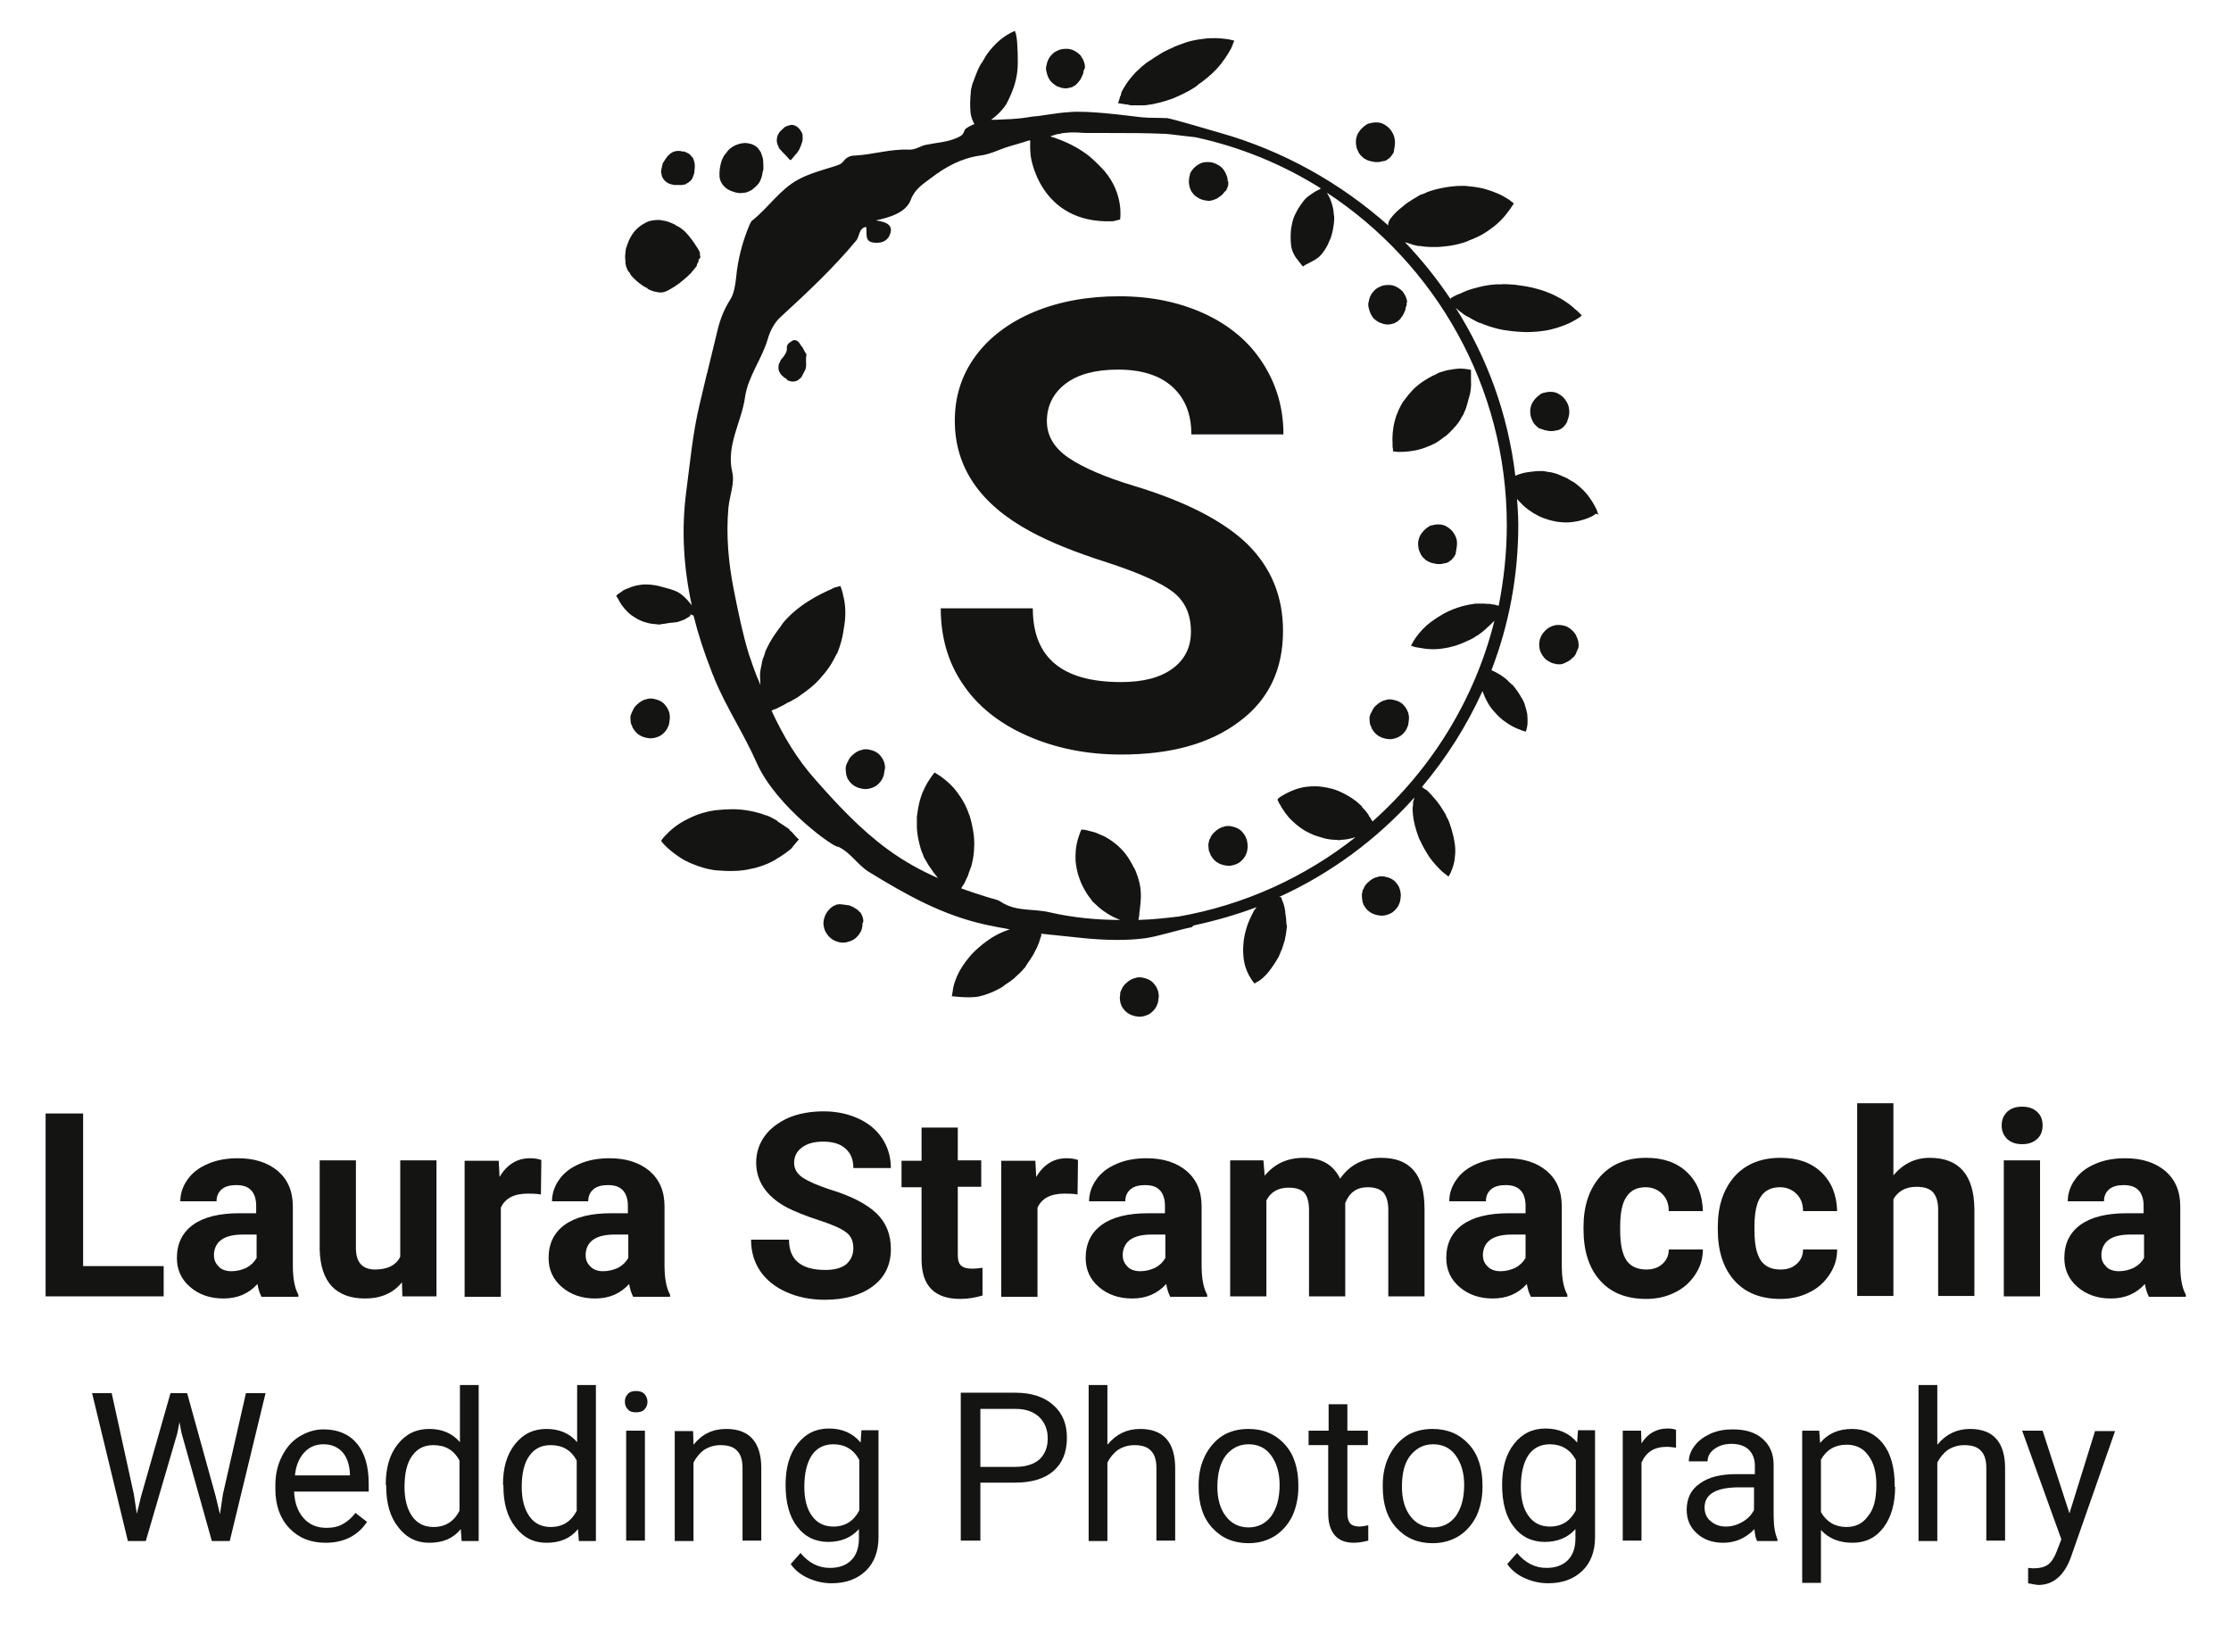 <?xml version="1.0" encoding="utf-8"?>
<!-- Generator: Adobe Illustrator 26.2.1, SVG Export Plug-In . SVG Version: 6.00 Build 0)  -->
<svg version="1.1" id="Livello_1" xmlns="http://www.w3.org/2000/svg" xmlns:xlink="http://www.w3.org/1999/xlink" x="0px" y="0px"
	 viewBox="0 0 523.4 387.6" style="enable-background:new 0 0 523.4 387.6;" xml:space="preserve">
<style type="text/css">
	.st0{fill:#141412;}
</style>
<g>
	<g>
		<path class="st0" d="M31.4,350.5l0.7,4.6l1-4.1l6.9-24.2h3.9l6.7,24.2l1,4.2l0.7-4.7l5.4-23.7h4.6l-8.4,34.7h-4.2l-7.1-25.3
			l-0.5-2.6l-0.5,2.6l-7.4,25.3h-4.2l-8.4-34.7h4.6L31.4,350.5z"/>
		<path class="st0" d="M76.4,361.9c-3.5,0-6.3-1.1-8.5-3.4c-2.2-2.3-3.3-5.4-3.3-9.2v-0.8c0-2.6,0.5-4.8,1.5-6.8
			c1-2,2.3-3.6,4.1-4.7c1.8-1.1,3.7-1.7,5.7-1.7c3.3,0,6,1.1,7.8,3.3c1.9,2.2,2.8,5.4,2.8,9.5v1.8H69c0.1,2.5,0.8,4.6,2.2,6.2
			c1.4,1.6,3.2,2.3,5.4,2.3c1.6,0,2.9-0.3,4-1c1.1-0.6,2-1.5,2.8-2.5l2.7,2.1C84,360.2,80.7,361.9,76.4,361.9z M75.9,338.8
			c-1.8,0-3.3,0.6-4.5,1.9c-1.2,1.3-2,3.1-2.2,5.4h12.9v-0.3c-0.1-2.2-0.7-4-1.8-5.2C79.2,339.4,77.7,338.8,75.9,338.8z"/>
		<path class="st0" d="M90.5,348.3c0-4,0.9-7.1,2.8-9.5c1.9-2.4,4.3-3.6,7.4-3.6c3,0,5.4,1,7.2,3.1v-13.4h4.4v36.6h-4l-0.2-2.8
			c-1.8,2.2-4.2,3.2-7.4,3.2c-3,0-5.4-1.2-7.3-3.7c-1.9-2.4-2.8-5.6-2.8-9.6V348.3z M94.9,348.8c0,2.9,0.6,5.2,1.8,6.9
			c1.2,1.7,2.9,2.5,5,2.5c2.8,0,4.8-1.3,6.1-3.8v-11.8c-1.3-2.4-3.3-3.6-6.1-3.6c-2.2,0-3.8,0.8-5,2.5
			C95.5,343.1,94.9,345.6,94.9,348.8z"/>
		<path class="st0" d="M118,348.3c0-4,0.9-7.1,2.8-9.5c1.9-2.4,4.3-3.6,7.4-3.6c3,0,5.4,1,7.2,3.1v-13.4h4.4v36.6h-4l-0.2-2.8
			c-1.8,2.2-4.2,3.2-7.4,3.2c-3,0-5.4-1.2-7.3-3.7c-1.9-2.4-2.8-5.6-2.8-9.6V348.3z M122.4,348.8c0,2.9,0.6,5.2,1.8,6.9
			c1.2,1.7,2.9,2.5,5,2.5c2.8,0,4.8-1.3,6.1-3.8v-11.8c-1.3-2.4-3.3-3.6-6.1-3.6c-2.2,0-3.8,0.8-5,2.5
			C123,343.1,122.4,345.6,122.4,348.8z"/>
		<path class="st0" d="M146.6,328.8c0-0.7,0.2-1.3,0.7-1.8c0.4-0.5,1.1-0.7,1.9-0.7c0.9,0,1.5,0.2,2,0.7c0.4,0.5,0.7,1.1,0.7,1.8
			c0,0.7-0.2,1.3-0.7,1.8c-0.4,0.5-1.1,0.7-2,0.7c-0.9,0-1.5-0.2-1.9-0.7C146.8,330.1,146.6,329.5,146.6,328.8z M151.3,361.4h-4.4
			v-25.8h4.4V361.4z"/>
		<path class="st0" d="M162.6,335.7l0.1,3.2c2-2.5,4.5-3.7,7.7-3.7c5.4,0,8.2,3.1,8.2,9.2v17h-4.4v-17c0-1.9-0.4-3.2-1.3-4.1
			c-0.8-0.9-2.1-1.3-3.9-1.3c-1.4,0-2.7,0.4-3.8,1.1c-1.1,0.8-1.9,1.8-2.5,3v18.4h-4.4v-25.8H162.6z"/>
		<path class="st0" d="M184.3,348.3c0-4,0.9-7.2,2.8-9.6c1.9-2.4,4.3-3.6,7.4-3.6c3.1,0,5.6,1.1,7.4,3.3l0.2-2.9h4v25.1
			c0,3.3-1,6-3,7.9c-2,1.9-4.6,2.9-8,2.9c-1.9,0-3.7-0.4-5.5-1.2c-1.8-0.8-3.1-1.9-4.1-3.3l2.3-2.6c1.9,2.3,4.2,3.5,6.9,3.5
			c2.1,0,3.8-0.6,5-1.8c1.2-1.2,1.8-2.9,1.8-5.1v-2.2c-1.8,2-4.2,3-7.2,3c-3,0-5.5-1.2-7.3-3.6C185.2,355.8,184.3,352.5,184.3,348.3
			z M188.7,348.8c0,2.9,0.6,5.2,1.8,6.8c1.2,1.7,2.9,2.5,5,2.5c2.8,0,4.8-1.3,6.1-3.8v-11.8c-1.3-2.5-3.4-3.7-6.1-3.7
			c-2.1,0-3.8,0.8-5,2.5C189.3,343.1,188.7,345.6,188.7,348.8z"/>
		<path class="st0" d="M230,347.8v13.6h-4.6v-34.7h12.8c3.8,0,6.8,1,8.9,2.9c2.2,1.9,3.2,4.5,3.2,7.7c0,3.4-1.1,6-3.2,7.8
			c-2.1,1.8-5.1,2.7-9,2.7H230z M230,344.1h8.2c2.4,0,4.3-0.6,5.6-1.7c1.3-1.2,2-2.8,2-5c0-2.1-0.7-3.7-2-5
			c-1.3-1.2-3.1-1.9-5.4-1.9H230V344.1z"/>
		<path class="st0" d="M259.9,338.8c2-2.4,4.5-3.6,7.6-3.6c5.4,0,8.2,3.1,8.2,9.2v17h-4.4v-17c0-1.9-0.4-3.2-1.3-4.1
			c-0.8-0.9-2.1-1.3-3.9-1.3c-1.4,0-2.7,0.4-3.8,1.1c-1.1,0.8-1.9,1.8-2.5,3v18.4h-4.4v-36.6h4.4V338.8z"/>
		<path class="st0" d="M281.2,348.3c0-2.5,0.5-4.8,1.5-6.8c1-2,2.4-3.6,4.1-4.7c1.8-1.1,3.8-1.6,6.1-1.6c3.5,0,6.3,1.2,8.5,3.6
			c2.2,2.4,3.2,5.7,3.2,9.7v0.3c0,2.5-0.5,4.8-1.4,6.8c-1,2-2.3,3.5-4.1,4.7c-1.8,1.1-3.8,1.7-6.2,1.7c-3.5,0-6.3-1.2-8.5-3.6
			c-2.2-2.4-3.2-5.6-3.2-9.6V348.3z M285.6,348.8c0,2.9,0.7,5.2,2,6.9c1.3,1.7,3.1,2.6,5.3,2.6c2.2,0,4-0.9,5.3-2.6
			c1.3-1.8,2-4.2,2-7.4c0-2.8-0.7-5.1-2-6.9c-1.3-1.8-3.1-2.6-5.3-2.6c-2.2,0-3.9,0.9-5.3,2.6C286.3,343.1,285.6,345.6,285.6,348.8z
			"/>
		<path class="st0" d="M316.1,329.4v6.2h4.8v3.4h-4.8v16c0,1,0.2,1.8,0.6,2.3c0.4,0.5,1.2,0.8,2.2,0.8c0.5,0,1.2-0.1,2.1-0.3v3.6
			c-1.2,0.3-2.3,0.5-3.4,0.5c-2,0-3.5-0.6-4.5-1.8c-1-1.2-1.5-2.9-1.5-5.1v-16H307v-3.4h4.7v-6.2H316.1z"/>
		<path class="st0" d="M324.4,348.3c0-2.5,0.5-4.8,1.5-6.8c1-2,2.4-3.6,4.1-4.7c1.8-1.1,3.8-1.6,6.1-1.6c3.5,0,6.3,1.2,8.5,3.6
			c2.2,2.4,3.2,5.7,3.2,9.7v0.3c0,2.5-0.5,4.8-1.4,6.8c-1,2-2.3,3.5-4.1,4.7c-1.8,1.1-3.8,1.7-6.2,1.7c-3.5,0-6.3-1.2-8.5-3.6
			c-2.2-2.4-3.2-5.6-3.2-9.6V348.3z M328.9,348.8c0,2.9,0.7,5.2,2,6.9c1.3,1.7,3.1,2.6,5.3,2.6c2.2,0,4-0.9,5.3-2.6
			c1.3-1.8,2-4.2,2-7.4c0-2.8-0.7-5.1-2-6.9c-1.3-1.8-3.1-2.6-5.3-2.6c-2.2,0-3.9,0.9-5.3,2.6C329.5,343.1,328.9,345.6,328.9,348.8z
			"/>
		<path class="st0" d="M352.4,348.3c0-4,0.9-7.2,2.8-9.6c1.9-2.4,4.3-3.6,7.4-3.6c3.1,0,5.6,1.1,7.4,3.3l0.2-2.9h4v25.1
			c0,3.3-1,6-3,7.9c-2,1.9-4.6,2.9-8,2.9c-1.9,0-3.7-0.4-5.5-1.2c-1.8-0.8-3.1-1.9-4.1-3.3l2.3-2.6c1.9,2.3,4.2,3.5,6.9,3.5
			c2.1,0,3.8-0.6,5-1.8c1.2-1.2,1.8-2.9,1.8-5.1v-2.2c-1.8,2-4.2,3-7.2,3c-3,0-5.5-1.2-7.3-3.6C353.3,355.8,352.4,352.5,352.4,348.3
			z M356.8,348.8c0,2.9,0.6,5.2,1.8,6.8c1.2,1.7,2.9,2.5,5,2.5c2.8,0,4.8-1.3,6.1-3.8v-11.8c-1.3-2.5-3.4-3.7-6.1-3.7
			c-2.1,0-3.8,0.8-5,2.5C357.4,343.1,356.8,345.6,356.8,348.8z"/>
		<path class="st0" d="M393.2,339.6c-0.7-0.1-1.4-0.2-2.2-0.2c-2.9,0-4.8,1.2-5.9,3.7v18.3h-4.4v-25.8h4.3l0.1,3
			c1.4-2.3,3.5-3.5,6.1-3.5c0.9,0,1.5,0.1,2,0.3V339.6z"/>
		<path class="st0" d="M412.2,361.4c-0.3-0.5-0.5-1.4-0.6-2.7c-2,2.1-4.5,3.2-7.3,3.2c-2.5,0-4.6-0.7-6.2-2.2
			c-1.6-1.4-2.4-3.3-2.4-5.5c0-2.7,1-4.8,3.1-6.2c2-1.5,4.9-2.2,8.6-2.2h4.3v-2c0-1.5-0.5-2.8-1.4-3.7c-0.9-0.9-2.3-1.4-4.1-1.4
			c-1.6,0-2.9,0.4-4,1.2c-1.1,0.8-1.6,1.8-1.6,2.9h-4.4c0-1.3,0.5-2.5,1.4-3.7c0.9-1.2,2.2-2.1,3.7-2.8c1.6-0.7,3.3-1,5.2-1
			c3,0,5.3,0.7,7,2.2c1.7,1.5,2.6,3.5,2.6,6.1v11.9c0,2.4,0.3,4.2,0.9,5.6v0.4H412.2z M404.9,358.1c1.4,0,2.7-0.4,3.9-1.1
			c1.2-0.7,2.1-1.6,2.7-2.8v-5.3h-3.5c-5.4,0-8.1,1.6-8.1,4.7c0,1.4,0.5,2.5,1.4,3.2C402.3,357.7,403.5,358.1,404.9,358.1z"/>
		<path class="st0" d="M444.6,348.8c0,3.9-0.9,7.1-2.7,9.5c-1.8,2.4-4.2,3.6-7.3,3.6c-3.1,0-5.6-1-7.4-3v12.4h-4.4v-35.7h4l0.2,2.9
			c1.8-2.2,4.3-3.3,7.5-3.3c3.1,0,5.5,1.2,7.3,3.5c1.8,2.3,2.7,5.6,2.7,9.7V348.8z M440.2,348.3c0-2.9-0.6-5.2-1.9-6.9
			c-1.2-1.7-2.9-2.5-5.1-2.5c-2.7,0-4.7,1.2-6,3.5v12.3c1.3,2.3,3.3,3.5,6,3.5c2.1,0,3.8-0.8,5-2.5
			C439.6,354.1,440.2,351.6,440.2,348.3z"/>
		<path class="st0" d="M454.6,338.8c2-2.4,4.5-3.6,7.6-3.6c5.4,0,8.2,3.1,8.2,9.2v17h-4.4v-17c0-1.9-0.4-3.2-1.3-4.1
			c-0.8-0.9-2.1-1.3-3.9-1.3c-1.4,0-2.7,0.4-3.8,1.1c-1.1,0.8-1.9,1.8-2.5,3v18.4h-4.4v-36.6h4.4V338.8z"/>
		<path class="st0" d="M485.5,355l6-19.3h4.7l-10.4,29.7c-1.6,4.3-4.2,6.4-7.6,6.4l-0.8-0.1l-1.6-0.3v-3.6l1.2,0.1
			c1.5,0,2.7-0.3,3.5-0.9c0.8-0.6,1.5-1.7,2.1-3.3l1-2.6l-9.2-25.5h4.8L485.5,355z"/>
	</g>
	<g>
		<path class="st0" d="M19.6,297h18.8v7.1H10.7v-42.9h8.8V297z"/>
		<path class="st0" d="M61.3,304.1c-0.4-0.8-0.7-1.7-0.9-2.9c-2.1,2.3-4.7,3.4-8,3.4c-3.1,0-5.7-0.9-7.8-2.7
			c-2.1-1.8-3.1-4.1-3.1-6.8c0-3.4,1.3-6,3.8-7.8c2.5-1.8,6.1-2.7,10.9-2.7h3.9v-1.8c0-1.5-0.4-2.7-1.1-3.5
			c-0.8-0.9-1.9-1.3-3.6-1.3c-1.4,0-2.6,0.3-3.4,1c-0.8,0.7-1.2,1.6-1.2,2.8h-8.5c0-1.8,0.6-3.6,1.7-5.1c1.1-1.6,2.7-2.8,4.8-3.7
			c2.1-0.9,4.4-1.3,7-1.3c3.9,0,7,1,9.4,3c2.3,2,3.5,4.7,3.5,8.3v13.8c0,3,0.4,5.3,1.3,6.9v0.5H61.3z M54.3,298.2
			c1.3,0,2.4-0.3,3.5-0.8c1.1-0.6,1.8-1.3,2.4-2.3v-5.5h-3.2c-4.3,0-6.5,1.5-6.8,4.4l0,0.5c0,1.1,0.4,1.9,1.1,2.6
			C51.9,297.8,53,298.2,54.3,298.2z"/>
		<path class="st0" d="M94.3,300.8c-2.1,2.6-5,3.8-8.7,3.8c-3.4,0-6-1-7.8-2.9c-1.8-2-2.7-4.8-2.8-8.6v-20.9h8.5v20.6
			c0,3.3,1.5,5,4.5,5c2.9,0,4.9-1,5.9-3v-22.6h8.5v31.9h-8L94.3,300.8z"/>
		<path class="st0" d="M126.9,280.2c-1.2-0.2-2.2-0.2-3.1-0.2c-3.2,0-5.3,1.1-6.3,3.3v20.9h-8.5v-31.9h8l0.2,3.8
			c1.7-2.9,4.1-4.4,7.1-4.4c0.9,0,1.8,0.1,2.7,0.4L126.9,280.2z"/>
		<path class="st0" d="M148.5,304.1c-0.4-0.8-0.7-1.7-0.9-2.9c-2.1,2.3-4.7,3.4-8,3.4c-3.1,0-5.7-0.9-7.8-2.7
			c-2.1-1.8-3.1-4.1-3.1-6.8c0-3.4,1.3-6,3.8-7.8c2.5-1.8,6.1-2.7,10.9-2.7h3.9v-1.8c0-1.5-0.4-2.7-1.1-3.5
			c-0.8-0.9-1.9-1.3-3.6-1.3c-1.4,0-2.6,0.3-3.4,1c-0.8,0.7-1.2,1.6-1.2,2.8h-8.5c0-1.8,0.6-3.6,1.7-5.1c1.1-1.6,2.7-2.8,4.8-3.7
			c2.1-0.9,4.4-1.3,7-1.3c3.9,0,7,1,9.4,3c2.3,2,3.5,4.7,3.5,8.3v13.8c0,3,0.4,5.3,1.3,6.9v0.5H148.5z M141.5,298.2
			c1.3,0,2.4-0.3,3.5-0.8c1.1-0.6,1.8-1.3,2.4-2.3v-5.5h-3.2c-4.3,0-6.5,1.5-6.8,4.4l0,0.5c0,1.1,0.4,1.9,1.1,2.6
			C139.2,297.8,140.2,298.2,141.5,298.2z"/>
		<path class="st0" d="M200.2,292.8c0-1.7-0.6-3-1.8-3.8c-1.2-0.9-3.3-1.8-6.4-2.8c-3.1-1-5.5-2-7.3-2.9c-4.9-2.6-7.3-6.2-7.3-10.6
			c0-2.3,0.7-4.4,2-6.2c1.3-1.8,3.2-3.2,5.6-4.3c2.4-1,5.2-1.5,8.2-1.5c3.1,0,5.8,0.6,8.2,1.7c2.4,1.1,4.3,2.7,5.6,4.7
			c1.3,2,2,4.3,2,6.9h-8.8c0-2-0.6-3.5-1.9-4.6c-1.2-1.1-3-1.6-5.2-1.6c-2.2,0-3.8,0.5-5,1.4c-1.2,0.9-1.8,2.1-1.8,3.6
			c0,1.4,0.7,2.6,2.1,3.5c1.4,0.9,3.5,1.8,6.2,2.7c5,1.5,8.7,3.4,11,5.6c2.3,2.2,3.4,5,3.4,8.4c0,3.7-1.4,6.6-4.2,8.7
			c-2.8,2.1-6.6,3.2-11.3,3.2c-3.3,0-6.3-0.6-9-1.8c-2.7-1.2-4.8-2.9-6.2-5c-1.4-2.1-2.1-4.5-2.1-7.3h8.9c0,4.7,2.8,7.1,8.5,7.1
			c2.1,0,3.7-0.4,4.9-1.3C199.6,295.6,200.2,294.4,200.2,292.8z"/>
		<path class="st0" d="M224.7,264.4v7.8h5.5v6.2h-5.5v15.9c0,1.2,0.2,2,0.7,2.5c0.5,0.5,1.3,0.8,2.6,0.8c0.9,0,1.8-0.1,2.5-0.2v6.5
			c-1.7,0.5-3.4,0.8-5.2,0.8c-6,0-9-3-9.1-9v-17.2h-4.7v-6.2h4.7v-7.8H224.7z"/>
		<path class="st0" d="M252.8,280.2c-1.2-0.2-2.2-0.2-3.1-0.2c-3.2,0-5.3,1.1-6.3,3.3v20.9h-8.5v-31.9h8l0.2,3.8
			c1.7-2.9,4.1-4.4,7.1-4.4c0.9,0,1.8,0.1,2.7,0.4L252.8,280.2z"/>
		<path class="st0" d="M274.5,304.1c-0.4-0.8-0.7-1.7-0.9-2.9c-2.1,2.3-4.7,3.4-8,3.4c-3.1,0-5.7-0.9-7.8-2.7
			c-2.1-1.8-3.1-4.1-3.1-6.8c0-3.4,1.3-6,3.8-7.8c2.5-1.8,6.1-2.7,10.9-2.7h3.9v-1.8c0-1.5-0.4-2.7-1.1-3.5
			c-0.8-0.9-1.9-1.3-3.6-1.3c-1.4,0-2.6,0.3-3.4,1c-0.8,0.7-1.2,1.6-1.2,2.8h-8.5c0-1.8,0.6-3.6,1.7-5.1c1.1-1.6,2.7-2.8,4.8-3.7
			c2.1-0.9,4.4-1.3,7-1.3c3.9,0,7,1,9.4,3c2.3,2,3.5,4.7,3.5,8.3v13.8c0,3,0.4,5.3,1.3,6.9v0.5H274.5z M267.5,298.2
			c1.3,0,2.4-0.3,3.5-0.8c1.1-0.6,1.8-1.3,2.4-2.3v-5.5h-3.2c-4.3,0-6.5,1.5-6.8,4.4l0,0.5c0,1.1,0.4,1.9,1.1,2.6
			C265.1,297.8,266.2,298.2,267.5,298.2z"/>
		<path class="st0" d="M296.4,272.2l0.3,3.6c2.3-2.8,5.3-4.2,9.2-4.2c4.1,0,6.9,1.6,8.5,4.9c2.2-3.2,5.4-4.9,9.6-4.9
			c3.5,0,6,1,7.7,3c1.7,2,2.5,5,2.5,9.1v20.4h-8.5v-20.3c0-1.8-0.4-3.1-1.1-4c-0.7-0.8-2-1.3-3.7-1.3c-2.6,0-4.3,1.2-5.3,3.7l0,21.9
			h-8.5v-20.3c0-1.8-0.4-3.2-1.1-4c-0.7-0.8-2-1.2-3.7-1.2c-2.4,0-4.2,1-5.2,3v22.5h-8.5v-31.9H296.4z"/>
		<path class="st0" d="M359.1,304.1c-0.4-0.8-0.7-1.7-0.9-2.9c-2.1,2.3-4.7,3.4-8,3.4c-3.1,0-5.7-0.9-7.8-2.7
			c-2.1-1.8-3.1-4.1-3.1-6.8c0-3.4,1.3-6,3.8-7.8c2.5-1.8,6.1-2.7,10.9-2.7h3.9v-1.8c0-1.5-0.4-2.7-1.1-3.5c-0.8-0.9-2-1.3-3.6-1.3
			c-1.4,0-2.6,0.3-3.4,1c-0.8,0.7-1.2,1.6-1.2,2.8H340c0-1.8,0.6-3.6,1.7-5.1c1.1-1.6,2.7-2.8,4.8-3.7c2.1-0.9,4.4-1.3,7-1.3
			c3.9,0,7,1,9.4,3c2.3,2,3.5,4.7,3.5,8.3v13.8c0,3,0.4,5.3,1.3,6.9v0.5H359.1z M352,298.2c1.3,0,2.4-0.3,3.5-0.8
			c1.1-0.6,1.8-1.3,2.4-2.3v-5.5h-3.2c-4.3,0-6.5,1.5-6.8,4.4l0,0.5c0,1.1,0.4,1.9,1.1,2.6C349.7,297.8,350.7,298.2,352,298.2z"/>
		<path class="st0" d="M386.2,297.8c1.6,0,2.8-0.4,3.8-1.3c1-0.9,1.5-2,1.5-3.4h8c0,2.2-0.6,4.1-1.8,5.9c-1.2,1.8-2.7,3.2-4.8,4.2
			c-2,1-4.2,1.5-6.7,1.5c-4.6,0-8.2-1.4-10.8-4.3c-2.6-2.9-3.9-6.9-3.9-12v-0.6c0-4.9,1.3-8.8,3.9-11.8c2.6-2.9,6.2-4.4,10.8-4.4
			c4,0,7.2,1.1,9.6,3.4c2.4,2.3,3.6,5.3,3.7,9.1h-8c0-1.7-0.5-3-1.5-4c-1-1-2.3-1.6-3.9-1.6c-2,0-3.5,0.7-4.5,2.2
			c-1,1.4-1.5,3.8-1.5,7v0.9c0,3.3,0.5,5.6,1.5,7.1C382.6,297.1,384.2,297.8,386.2,297.8z"/>
		<path class="st0" d="M417.7,297.8c1.6,0,2.8-0.4,3.8-1.3c1-0.9,1.5-2,1.5-3.4h8c0,2.2-0.6,4.1-1.8,5.9c-1.2,1.8-2.7,3.2-4.8,4.2
			c-2,1-4.2,1.5-6.7,1.5c-4.6,0-8.2-1.4-10.8-4.3c-2.6-2.9-3.9-6.9-3.9-12v-0.6c0-4.9,1.3-8.8,3.9-11.8c2.6-2.9,6.2-4.4,10.8-4.4
			c4,0,7.2,1.1,9.6,3.4c2.4,2.3,3.6,5.3,3.7,9.1h-8c0-1.7-0.5-3-1.5-4c-1-1-2.3-1.6-3.9-1.6c-2,0-3.5,0.7-4.5,2.2
			c-1,1.4-1.5,3.8-1.5,7v0.9c0,3.3,0.5,5.6,1.5,7.1C414.1,297.1,415.6,297.8,417.7,297.8z"/>
		<path class="st0" d="M444.2,275.7c2.3-2.7,5.1-4.1,8.5-4.1c6.9,0,10.4,4,10.5,12v20.4h-8.5v-20.2c0-1.8-0.4-3.2-1.2-4.1
			c-0.8-0.9-2.1-1.3-3.9-1.3c-2.5,0-4.3,1-5.4,2.9v22.7h-8.5v-45.2h8.5V275.7z"/>
		<path class="st0" d="M469.6,264c0-1.3,0.4-2.3,1.3-3.2c0.9-0.8,2-1.2,3.5-1.2c1.5,0,2.6,0.4,3.5,1.2c0.9,0.8,1.3,1.9,1.3,3.2
			c0,1.3-0.4,2.4-1.3,3.2c-0.9,0.8-2,1.2-3.5,1.2s-2.6-0.4-3.5-1.2C470,266.3,469.6,265.3,469.6,264z M478.6,304.1h-8.5v-31.9h8.5
			V304.1z"/>
		<path class="st0" d="M504.1,304.1c-0.4-0.8-0.7-1.7-0.9-2.9c-2.1,2.3-4.7,3.4-8,3.4c-3.1,0-5.7-0.9-7.8-2.7
			c-2.1-1.8-3.1-4.1-3.1-6.8c0-3.4,1.3-6,3.8-7.8c2.5-1.8,6.1-2.7,10.9-2.7h3.9v-1.8c0-1.5-0.4-2.7-1.1-3.5c-0.8-0.9-2-1.3-3.6-1.3
			c-1.4,0-2.6,0.3-3.4,1c-0.8,0.7-1.2,1.6-1.2,2.8h-8.5c0-1.8,0.6-3.6,1.7-5.1c1.1-1.6,2.7-2.8,4.8-3.7c2.1-0.9,4.4-1.3,7-1.3
			c3.9,0,7,1,9.4,3c2.3,2,3.5,4.7,3.5,8.3v13.8c0,3,0.4,5.3,1.3,6.9v0.5H504.1z M497.1,298.2c1.3,0,2.4-0.3,3.5-0.8
			c1.1-0.6,1.8-1.3,2.4-2.3v-5.5h-3.2c-4.3,0-6.5,1.5-6.8,4.4l0,0.5c0,1.1,0.4,1.9,1.1,2.6C494.7,297.8,495.8,298.2,497.1,298.2z"/>
	</g>
	<g>
		<g>
			<g>
				<g>
					<g>
						<g>
							<path class="st0" d="M279.4,148.2c0-4.1-1.4-7.2-4.3-9.4c-2.9-2.2-8.1-4.5-15.5-6.9c-7.5-2.4-13.4-4.8-17.8-7.2
								c-11.9-6.4-17.8-15.1-17.8-26c0-5.7,1.6-10.7,4.8-15.1c3.2-4.4,7.8-7.9,13.7-10.4c6-2.5,12.7-3.7,20.1-3.7
								c7.5,0,14.1,1.4,20,4.1c5.8,2.7,10.4,6.5,13.6,11.5c3.2,4.9,4.9,10.5,4.9,16.8h-21.6c0-4.8-1.5-8.5-4.5-11.2
								c-3-2.7-7.3-4-12.7-4c-5.3,0-9.4,1.1-12.3,3.3c-2.9,2.2-4.4,5.2-4.4,8.8c0,3.4,1.7,6.3,5.1,8.6c3.4,2.3,8.5,4.5,15.1,6.5
								c12.3,3.7,21.2,8.3,26.8,13.7c5.6,5.5,8.4,12.3,8.4,20.4c0,9.1-3.4,16.2-10.3,21.3c-6.9,5.2-16.1,7.7-27.7,7.7
								c-8.1,0-15.4-1.5-22-4.4c-6.6-2.9-11.7-7-15.1-12.1c-3.5-5.1-5.2-11.1-5.2-17.8h21.6c0,11.6,6.9,17.3,20.7,17.3
								c5.1,0,9.1-1,12-3.1C277.9,154.8,279.4,151.9,279.4,148.2z"/>
						</g>
					</g>
				</g>
			</g>
		</g>
		<g>
			<g>
				<g>
					<g>
						<g>
							<g>
								<path class="st0" d="M164.1,59c-0.1-0.3-2.3-3.9-4-5.2c0,0,0,0,0,0c-0.5-0.4-1-0.7-1.5-0.9c-0.1-0.1-0.2-0.1-0.2-0.2
									c0,0-0.7-0.3-1.4-0.6c-0.8-0.3-1.6-0.4-1.7-0.4l0,0c-0.6-0.1-0.2-0.1-0.8-0.1c-0.2,0-1,0-1.2,0.1c0,0-0.3,0-0.3,0
									c-0.1,0.1-0.3,0.1-0.5,0.1c-0.1,0,0.1,0,0.1,0c-0.1,0-0.3,0.1-0.4,0.1c-0.2,0-0.2,0,0,0c-0.5,0.2-2,0.9-3.1,2.1
									c-1.1,1.2-1.7,2.7-1.9,3.2c0.1-0.1,0.2-0.5,0.3-0.6c-0.1,0.3-0.2,0.4-0.2,0.5c-0.1,0.1-0.2,0.6-0.3,0.8l0,0.1l-0.1,0.1
									c-0.2,1.3-0.1,0.3-0.2,1.5c-0.1,0.7,0,1,0,1.4c0-0.1,0-0.2,0,0c0,0,0.1,0.5,0,0.6c0,0.2,0.2,0.8,0.1,0.6
									c0,0.1,0.2,0.6,0.1,0.3c0.1,0.2,0.1,0.3,0.2,0.5c0-0.1-0.1-0.1-0.1-0.2c0.2,0.6,0.4,0.8,0.6,1.1l-0.1-0.2
									c0.2,0.3,0.4,0.5,0.4,0.7l-0.2-0.3c0.3,0.5,0.6,0.7,0.9,1.1l-0.1-0.1c0.2,0.2,0.9,0.9,1.6,1.4c0.7,0.6,1.5,1,1.8,1.1
									l-0.2-0.1l0.4,0.2c-0.1,0-0.2,0-0.3,0c0.4,0.2,1.5,0.8,3,0.9l-0.1,0c1.1,0.1,1.9-0.4,2.6-0.8c0.7-0.4,1.2-0.7,1.4-0.9
									c0.3-0.2,0.1,0,0.1,0c0.4-0.3,0.1-0.1,0.4-0.4c0.1-0.1,0,0,0,0.1c0.1-0.1,0.3-0.2,0.3-0.2c-0.2,0.1-0.1,0-0.2,0.1l0.4-0.3
									l0,0c0.1-0.1,0.2-0.2,0.6-0.5c0.6-0.5,1.3-1.1,1.8-1.7c0,0-0.1,0.1-0.2,0.3c0.1-0.1,0.2-0.2,0.3-0.3
									c-0.2,0.1,0.2-0.3,0.1-0.2c0.4-0.5,0.9-1,1.2-1.5c0,0,0-0.1,0-0.3c0.2-0.3,0.4-0.6,0.4-0.8c0-0.1,0-0.2,0-0.4
									c0.2,0,0.4-0.1,0.4-0.7l0,0l-0.1-0.3c-0.1-0.3-0.1-0.5-0.1-0.5l0.1,0.4C164.3,59.6,164.2,59.3,164.1,59z"/>
							</g>
						</g>
					</g>
				</g>
				<g>
					<g>
						<path class="st0" d="M179.1,39.6c0,0,0-1.4-0.1-2.3c0-0.1-0.2-0.7-0.2-0.7c-0.1-0.4-0.4-1-0.3-0.9c-0.2-0.3-0.5-0.7-0.5-0.7
							c-0.1-0.2-0.6-0.7-1.2-1c-0.6-0.3-1.4-0.4-1.4-0.4c-0.3-0.1-1.4-0.1-2.4,0.3c-1,0.3-1.8,1-2,1.2c-0.2,0.2-0.5,0.6-0.5,0.6
							c0,0.1-0.1,0.1-0.3,0.4c-0.6,0.6-0.9,1.7-0.9,1.6c-0.1,0.3-0.6,1.8-0.5,3.7c0.1,1.4,1.1,2.7,2.5,3.3c0,0,0.7,0.3,1.1,0.4
							c0.1,0,0.7,0.2,1.2,0.2c0.5,0,1.1-0.1,1.1-0.1c0,0,0.2,0,0.5-0.1c0.1-0.1,0.6-0.2,0.7-0.3c0,0,0.3-0.2,0.4-0.2
							c0,0,1.4-1,1.9-1.9c0.5-0.9,0.7-2,0.7-2.3C179,40.3,179.1,39.6,179.1,39.6z"/>
					</g>
				</g>
				<g>
					<g>
						<path class="st0" d="M162.9,39.9c0.1,0,0-0.3,0.1-0.4l0,0l0-0.1c0-0.6,0-0.1,0-0.7c0-0.3-0.1-0.5-0.1-0.7c0,0,0,0.1,0,0
							c0,0-0.1-0.2-0.1-0.3c0-0.1-0.1-0.3-0.1-0.2c0-0.1-0.1-0.3,0-0.2c0-0.1-0.1-0.2-0.1-0.2l0,0.1c-0.1-0.3-0.2-0.4-0.3-0.5
							c0,0,0,0.1,0,0.1c-0.1-0.1-0.2-0.2-0.2-0.3l0.1,0.1c-0.2-0.2-0.3-0.3-0.5-0.5l0.1,0.1c-0.1-0.1-0.5-0.3-0.9-0.5
							c-0.4-0.2-0.8-0.2-0.9-0.2l0.1,0.1c-0.1,0-0.1,0-0.2,0c0,0,0.1-0.1,0.1-0.1c-0.1,0-0.3-0.1-0.6-0.1c-0.3,0-0.7,0-1.1,0.1
							c-0.7,0.2-1.3,0.7-1.4,0.9c-0.1,0.1-0.1,0-0.1,0c-0.1,0.2,0,0.1-0.2,0.2c0,0,0,0,0,0c0,0.1-0.1,0.1-0.1,0.1
							c0.1-0.1,0.1,0,0.1,0l-0.2,0.2l0,0c0,0,0,0.1-0.2,0.3c-0.2,0.3-0.4,0.6-0.6,1c0,0,0-0.1,0-0.2c0,0-0.1,0.1-0.1,0.2
							c0.1-0.1,0,0.2,0,0.1c-0.1,0.3-0.4,1.6-0.4,1.9c0,0,0,0.1,0,0.1c0,0.2,0,0.2,0,0.2l0-0.2c0,0.2,0,0,0,0l0,0.2c0,0,0,0,0,0
							c0,0.1,0.1,0.2,0.1,0.3c0,0.2,0,0,0,0.2c0.2,1,1.1,1.9,2.1,2.2c0,0,0,0,0,0c0.3,0.1,0.6,0.1,0.8,0.2c0.1,0,0.1,0,0.1,0
							c0,0,1.4,0,1.5,0l0,0c0.3,0,0.1,0,0.4,0c0.1-0.1,0.4-0.1,0.5-0.1c0,0,0.1,0,0.1,0c0,0,0.1-0.1,0.2-0.1c0,0,0,0-0.1,0
							c0.1,0,0.1-0.1,0.2-0.1c0.1,0,0.1,0,0,0c0.2-0.1,1-0.5,1.4-1.2C162.9,40.8,163,40.1,162.9,39.9c0,0,0,0.2,0,0.3
							C162.9,40,163,39.9,162.9,39.9z"/>
					</g>
				</g>
				<g>
					<path class="st0" d="M189.1,82.9c0,0.1-0.2-0.2-0.3-0.4c-0.2-0.4-0.6-1.2-0.6-1.1c-0.2-0.2-0.4-0.5-0.5-0.7
						c0,0-0.6-1.1-1.5-0.9c-0.3,0.1-0.5,0.2-0.7,0.4c-0.1,0-0.2,0.1-0.3,0.2c-0.1,0.1-0.3,0.2-0.4,0.4c-0.1,0.2-0.2,0.4-0.2,0.6
						c0,0.3,0,0.4,0,0.6c0,0.2-0.1,0.3-0.1,0.5c0,0,0,0,0,0c-0.1,0.2-0.2,0.4-0.3,0.6c0,0-0.1,0.1-0.1,0.1c0.1,0-0.7,1-0.8,1.1l0,0
						c-0.2,0.2-0.1,0-0.2,0.3c0,0.1-0.2,0.4-0.2,0.5c0,0-0.1,0.1-0.1,0.1c0,0.1,0,0.1-0.1,0.2c0,0,0,0,0,0l0,0.2c0,0.1-0.1,0.1,0,0
						c-0.1,0.2-0.2,1.2,0.3,1.9c0.4,0.7,1.1,1.1,1.3,1.3c0-0.1-0.2-0.1-0.2-0.2c0.1,0.1,0.2,0.1,0.2,0.1c0,0.1,0.3,0.2,0.3,0.3l0,0
						l0,0.1c0.6,0.3,0.1,0.1,0.7,0.3c0.3,0.1,0.5,0.1,0.7,0.1c0,0-0.1,0,0,0c0,0,0.3,0,0.3,0c0.1,0,0.4-0.1,0.3-0.1
						c0.1,0,0.3-0.1,0.2,0c0.1,0,0.2-0.1,0.2-0.1l-0.1,0c0.3-0.1,0.5-0.2,0.6-0.4l-0.1,0.1c0.1-0.1,0.2-0.2,0.3-0.2l-0.1,0.1
						c0.2-0.2,0.3-0.3,0.5-0.5l-0.1,0.1c0.2-0.3,0.9-1.8,0.9-1.7c0.1-0.2,0.3-1,0.2-1.7l0-0.9c0,0,0-0.3,0-0.4
						C189.2,83.6,189.2,82.9,189.1,82.9z"/>
				</g>
				<g>
					<g>
						<path class="st0" d="M185.2,37.4c0,0-0.9-1-0.9-1c0,0-0.2-0.2-0.2-0.2c-0.1,0-0.2-0.3-0.3-0.3c-0.1-0.1-0.2-0.2-0.2-0.2
							c0,0-0.8-0.9-0.8-0.9c0,0-0.3-0.7-0.3-0.7c-0.4-0.8-0.3-1.8,0-2.5c0.1-0.1,0.2-0.3,0.2-0.3c0,0,0.1-0.2,0.1-0.2
							c0.1-0.2,1-1,1.2-1.2c0.3-0.3,1.5-0.6,1.6-0.6c0.2,0,0.1,0,0.3,0c0.2,0,0.9,0.2,1.3,0.6c0.5,0.4,0.9,1.2,0.9,1.2
							c0.1,0.1,0.2,0.5,0.2,0.9c0,0.4,0,0.8,0,0.8c0,0.2-0.1,0.3-0.1,0.5c0,0-0.2,0.5-0.2,0.6c0-0.1-0.1,0.2-0.1,0.3
							c0,0-0.1,0.2-0.1,0.2c-0.1,0.1-0.1,0.2-0.2,0.5c-0.2,0.4-0.3,0.5-0.3,0.5s-0.2,0.3-0.2,0.3c-0.1,0.1-0.3,0.4-0.5,0.6l-0.5,0.6
							l-0.6,0.7C185.4,37.4,185.4,37.6,185.2,37.4z"/>
					</g>
				</g>
				<g>
					<g>
						<path class="st0" d="M254.5,15.7c0-0.2,0-0.1,0-0.3C254.6,15.4,254.6,15.6,254.5,15.7c0.1-0.1,0.1-0.2,0-0.3c0-0.2,0,0,0-0.2
							c0-0.1-0.1-0.3-0.1-0.4l0,0c-0.1-0.4-0.2-0.5-0.3-0.8l0,0c0-0.1-0.2-0.3-0.3-0.5c0,0.1,0,0.1,0,0c-0.1-0.2-0.2-0.3-0.3-0.5
							l-0.1-0.1c-0.3-0.3-1.1-1-2.1-1.3c-1-0.3-2.1-0.1-2.5,0l0,0c-0.6,0.2-1.6,0.6-2.2,1.4c-0.7,0.7-1,1.7-1.1,2.4
							c-0.1,0.2-0.1,0.5-0.1,0.7c0-0.1,0-0.1,0,0c0,0.7,0,0,0.1,0.7c0.1,0.4,0.3,1.3,0.8,2c0.5,0.7,1.3,1.2,1.6,1.4
							c0.3,0.1,0.8,0.3,1.1,0.4h0c0.2,0,0.8,0.2,1.4,0.1c0.6-0.1,1.3-0.3,1.4-0.4l-0.1,0c0.3-0.2,0.3-0.1,0.6-0.3
							c-0.1,0,0.2-0.2,0.3-0.3l0,0c0.1-0.1,0.4-0.4,0.6-0.7l0,0c0.2-0.2,0.4-0.6,0.5-0.8c0.2-0.4,0.5-1,0.5-1.5c0-0.1,0-0.2,0.1-0.2
							c0,0,0,0,0,0c0,0.1,0.1-0.4,0.1-0.4C254.6,16,254.6,15.8,254.5,15.7L254.5,15.7z"/>
					</g>
				</g>
				<g>
					<path class="st0" d="M330.1,70.8c0-0.2,0,0,0-0.2c0-0.1-0.1-0.3-0.1-0.4l0,0c-0.1-0.4-0.2-0.5-0.3-0.8l0,0
						c0-0.1-0.2-0.3-0.3-0.5c0,0.1,0,0.1,0,0c-0.1-0.2-0.2-0.3-0.3-0.5l-0.1-0.1c-0.3-0.3-1.1-1-2.1-1.3c-1-0.3-2.1-0.1-2.5,0l0,0
						c-0.6,0.2-1.6,0.6-2.2,1.4c-0.7,0.7-1,1.7-1.1,2.4c-0.1,0.2-0.1,0.5-0.1,0.7c0-0.1,0-0.1,0,0c0,0.7,0,0,0.1,0.7
						c0.1,0.4,0.3,1.3,0.8,2c0.5,0.8,1.3,1.2,1.6,1.4c0.3,0.1,0.8,0.3,1.1,0.4h0c0.2,0,0.8,0.2,1.4,0.1c0.6-0.1,1.3-0.3,1.4-0.4
						l-0.1,0c0.3-0.2,0.3-0.1,0.6-0.3c-0.1,0,0.2-0.2,0.3-0.3l0,0c0.2-0.1,0.4-0.4,0.6-0.7l0,0c0.2-0.2,0.4-0.6,0.5-0.8
						c0.2-0.4,0.5-1,0.5-1.5c0-0.1,0-0.2,0.1-0.2c0,0,0,0,0,0c0,0.1,0.1-0.4,0.1-0.4c0,0,0-0.2,0-0.3l0,0
						C330,70.9,330.1,71,330.1,70.8c0,0,0,0.2,0,0.4C330.1,71,330.1,70.9,330.1,70.8z"/>
				</g>
				<g>
					<g>
						<path class="st0" d="M327.2,32.7c-0.1-1.1-0.8-2-1-2.3l0,0c-0.4-0.5-1.2-1.2-2.1-1.5c-0.9-0.3-2-0.2-2.6,0
							c-0.2,0-0.5,0.1-0.7,0.2c0.1,0,0.1,0,0,0c-0.6,0.3,0,0-0.6,0.4c-0.3,0.2-1,0.8-1.5,1.6c-0.5,0.8-0.6,1.7-0.6,2
							c0,0.4,0,0.8,0.1,1.2l0,0c0,0.2,0.2,0.8,0.5,1.4c0.3,0.6,0.8,1,1,1.2l0,0c0.3,0.2,0.2,0.2,0.5,0.4c0-0.1,0.3,0.1,0.4,0.2l0,0
							c0.2,0.1,0.6,0.2,0.9,0.3l0,0c0.3,0.1,0.7,0.1,0.9,0.2c0.4,0,1.1,0.1,1.6-0.1c0.1,0,0.2,0,0.4-0.1c-0.1,0,0.3,0,0.3,0
							c0,0,0.2-0.1,0.3-0.1v0c0.2-0.1,0.1,0,0.2-0.1c0,0-0.1,0.1-0.3,0.2c0.1-0.1,0.3-0.1,0.3-0.2c0.1-0.1,0,0,0.2-0.1
							c0.1-0.1,0.2-0.2,0.4-0.3l0,0c0.3-0.2,0.4-0.4,0.6-0.6l0,0c0.1-0.1,0.2-0.3,0.3-0.4c0,0-0.1,0.1,0,0c0.1-0.2,0.2-0.4,0.3-0.5
							l0-0.2C327.1,34.8,327.4,33.8,327.2,32.7z"/>
					</g>
				</g>
				<g>
					<g>
						<path class="st0" d="M288,42.1C288,42.2,288,42.2,288,42.1c0-0.3-0.1-0.4-0.1-0.6l-0.1-0.2c-0.1-0.4-0.5-1.4-1.3-2.1
							c-0.8-0.7-1.8-1-2.2-1.1l0,0c-0.6-0.1-1.7-0.2-2.6,0.2c-0.9,0.4-1.7,1.1-2,1.6c-0.1,0.1-0.3,0.4-0.4,0.6c0.1-0.1,0.1-0.1,0,0
							c-0.3,0.6,0,0-0.2,0.7c-0.1,0.4-0.3,1.3-0.1,2.2c0.1,0.9,0.6,1.7,0.8,1.9c0.2,0.3,0.5,0.6,0.8,0.8l0,0
							c0.2,0.1,0.7,0.5,1.3,0.7c0.6,0.2,1.3,0.3,1.5,0.3l-0.1,0c0.4,0,0.3,0,0.6,0c0,0,0.3-0.1,0.4-0.1l0,0c0.2,0,0.6-0.2,0.9-0.3
							l0,0c0.2-0.1,0.7-0.3,0.8-0.5c0.4-0.2,0.9-0.6,1.2-1.1c0.1-0.1,0.2-0.2,0.3-0.3c0,0.1,0.2-0.2,0.2-0.2c0,0,0.1-0.2,0.1-0.3
							l0,0c0.1-0.2,0,0,0.1-0.2c0,0,0,0.2-0.1,0.4c0.1-0.1,0.1-0.3,0.1-0.4c0.1-0.1,0,0,0.1-0.1c0-0.1,0-0.3,0.1-0.4l0,0
							c0.1-0.4,0-0.6,0.1-0.9l0,0C288,42.6,288,42.3,288,42.1z"/>
					</g>
				</g>
				<g>
					<g>
						<path class="st0" d="M368.1,95.9c-0.1-1.1-0.8-2-1-2.3l0,0c-0.4-0.5-1.2-1.2-2.1-1.5c-0.9-0.3-2-0.2-2.6,0
							c-0.2,0-0.5,0.1-0.7,0.2c0.1,0,0.1,0,0,0c-0.6,0.3,0,0-0.6,0.4c-0.3,0.2-1,0.8-1.5,1.6c-0.5,0.8-0.6,1.7-0.6,2
							c0,0.4,0,0.8,0.1,1.2l0,0c0,0.2,0.2,0.8,0.5,1.4c0.3,0.6,0.8,1,1,1.2l0,0c0.3,0.2,0.2,0.2,0.5,0.4c0-0.1,0.3,0.1,0.4,0.1l0,0
							c0.2,0.1,0.6,0.2,0.9,0.3l0,0c0.3,0.1,0.7,0.1,0.9,0.2c0.4,0,1.1,0.1,1.6-0.1c-0.1,0,0.7-0.1,0.6-0.1c0,0,0.2-0.1,0.3-0.1v0
							c0.2-0.1,0.1,0,0.2-0.1c0,0,0.4-0.2,0.5-0.3v0c0.3-0.2,0.4-0.4,0.6-0.6l0,0c0.1-0.1,0.2-0.3,0.3-0.4c0,0-0.1,0.1,0,0
							c0.1-0.2,0.2-0.4,0.3-0.5l0-0.2C368,98,368.3,97,368.1,95.9z"/>
					</g>
				</g>
				<g>
					<path class="st0" d="M370.3,150.8L370.3,150.8c0-0.4-0.1-0.6-0.2-0.9l0,0c0-0.1-0.1-0.3-0.2-0.5c0,0.1,0,0.1,0,0
						c-0.1-0.2-0.2-0.4-0.2-0.5l-0.1-0.1c-0.2-0.4-0.9-1.2-1.8-1.7c-0.9-0.5-2-0.5-2.4-0.5l0,0c-0.6,0-1.6,0.3-2.4,0.9
						c-0.8,0.6-1.4,1.5-1.6,2.1c-0.1,0.2-0.2,0.5-0.2,0.7c0-0.1,0-0.1,0,0c-0.1,0.6,0,0-0.1,0.7c0,0.4,0,1.3,0.4,2.1
						c0.4,0.8,1,1.5,1.3,1.7c0.3,0.2,0.7,0.4,1,0.6l0,0c0.2,0.1,0.8,0.3,1.4,0.4c0.6,0.1,1.3,0,1.5-0.1l-0.1,0
						c0.4-0.1,0.3-0.1,0.6-0.2c0,0,0.2-0.2,0.4-0.2v0c0.2-0.1,0.5-0.3,0.8-0.5l0,0c0.2-0.2,0.5-0.5,0.7-0.6c0.3-0.3,0.7-0.8,0.8-1.4
						c0,0.1,0.3-0.6,0.3-0.6c0,0,0.1-0.2,0.1-0.3l0,0c0-0.2,0,0,0-0.3c0,0,0,0.2,0,0.4c0-0.2,0.1-0.3,0-0.4c0-0.2,0,0,0.1-0.2
						C370.3,151.1,370.3,150.9,370.3,150.8z"/>
				</g>
				<g>
					<path class="st0" d="M341.8,127c-0.1-1.1-0.8-2-1-2.3l0,0c-0.4-0.5-1.2-1.2-2.1-1.5c-0.9-0.3-2-0.2-2.6,0
						c-0.2,0-0.5,0.1-0.7,0.2c0.1,0,0.1,0,0,0c-0.6,0.3,0,0-0.6,0.4c-0.3,0.2-1,0.8-1.5,1.6c-0.5,0.8-0.6,1.7-0.6,2
						c0,0.4,0,0.8,0.1,1.2l0,0c0,0.2,0.2,0.8,0.5,1.4c0.3,0.6,0.8,1,1,1.2l0,0c0.3,0.2,0.2,0.2,0.5,0.4c0-0.1,0.3,0.1,0.4,0.2l0,0
						c0.2,0.1,0.6,0.2,0.9,0.3l0,0c0.3,0.1,0.7,0.1,0.9,0.2c0.4,0,1.1,0.1,1.6-0.1c0.1,0,0.2,0,0.4-0.1l0,0c0,0,0,0,0,0
						c0.1,0,0.2,0,0.2,0c0,0,0.2-0.1,0.3-0.1v0c0.2-0.1,0.1,0,0.2-0.1c0,0,0,0.1,0,0c0.1-0.1,0,0,0.2-0.1c0.1-0.1,0.2-0.2,0.4-0.3
						l0,0c0.3-0.2,0.4-0.4,0.6-0.6l0,0c0.1-0.1,0.2-0.3,0.3-0.4c0,0-0.1,0.1,0,0c0.1-0.2,0.2-0.4,0.3-0.5l0-0.2
						C341.6,129.1,341.9,128.1,341.8,127z"/>
				</g>
				<g>
					<g>
						<path class="st0" d="M271.5,232c-0.3-0.8-1-1.5-1.2-1.7c-0.3-0.2-0.7-0.5-1-0.6l0,0c-0.2-0.1-0.8-0.3-1.4-0.4
							c-0.6-0.1-1.3,0-1.5,0.1l0.1,0c-0.4,0.1-0.3,0.1-0.6,0.1c0.1,0-0.2,0.2-0.4,0.2l0,0c-0.2,0.1-0.5,0.3-0.8,0.5l0,0
							c-0.2,0.2-0.6,0.5-0.7,0.6c-0.3,0.3-0.7,0.8-0.9,1.4c-0.1,0.1-0.3,0.6-0.3,0.8c0,0,0,0,0,0.1l0,0.1c0,0.1,0,0,0,0.2
							c0,0,0,0,0,0l-0.1,0.6c0,0.4,0.1,0.6,0.1,0.9l0,0c0,0.1,0.1,0.3,0.1,0.5c0-0.1,0-0.1,0,0c0.1,0.2,0.2,0.4,0.2,0.6l0.1,0.1
							c0.2,0.4,0.8,1.3,1.8,1.8c0.9,0.5,2,0.6,2.4,0.6l0,0c0.6,0,1.6-0.2,2.5-0.8c0.8-0.6,1.4-1.4,1.6-2.1c0.1-0.2,0.2-0.5,0.2-0.7
							c0,0.1,0,0.1,0,0c0.1-0.6,0,0,0.1-0.7C271.9,233.8,271.9,232.9,271.5,232z"/>
					</g>
				</g>
				<g>
					<g>
						<path class="st0" d="M292.3,196.5c-0.3-0.8-1-1.5-1.2-1.7c-0.3-0.2-0.7-0.5-1-0.6l0,0c-0.2-0.1-0.8-0.3-1.4-0.4
							c-0.6-0.1-1.3,0-1.5,0.1l0.1,0c-0.4,0.1-0.3,0.1-0.6,0.1c0,0-0.2,0.2-0.4,0.2l0,0c-0.2,0.1-0.5,0.3-0.8,0.5l0,0
							c-0.2,0.2-0.6,0.5-0.7,0.6c-0.3,0.3-0.7,0.8-0.9,1.4c-0.1,0.1-0.1,0.2-0.2,0.3l-0.1,0.5c0,0,0,0.1,0,0.1s-0.1,0.2-0.1,0.3
							l0,0.1c0,0,0,0,0,0.1c0,0.1,0,0.3,0,0.5l0,0c0,0.4,0.1,0.6,0.1,0.9l0,0c0,0.1,0.1,0.3,0.2,0.5c0-0.1,0-0.1,0,0
							c0.1,0.2,0.2,0.4,0.2,0.6l0.1,0.1c0.2,0.4,0.8,1.3,1.8,1.8c0.9,0.5,2,0.6,2.4,0.6l0,0c0.6,0,1.6-0.2,2.5-0.8
							c0.8-0.6,1.4-1.4,1.6-2.1c0.1-0.2,0.2-0.5,0.2-0.7c0,0.1,0,0.1,0,0c0.1-0.6,0,0,0.1-0.7C292.7,198.3,292.7,197.3,292.3,196.5z
							"/>
					</g>
				</g>
				<g>
					<g>
						<path class="st0" d="M328.3,208.3c-0.3-0.8-1-1.5-1.2-1.7c-0.3-0.2-0.7-0.5-1-0.6l0,0c-0.2-0.1-0.8-0.3-1.4-0.4
							c-0.6-0.1-1.3,0-1.5,0.1l0.1,0c-0.4,0.1-0.3,0.1-0.6,0.1c0.1,0-0.2,0.2-0.4,0.2l0,0c-0.2,0.1-0.5,0.3-0.8,0.5l0,0
							c-0.2,0.2-0.6,0.5-0.7,0.6c-0.3,0.3-0.7,0.8-0.9,1.4c-0.1,0.1-0.1,0.2-0.2,0.3l-0.1,0.5c0,0,0,0.1,0,0.1c0,0,0,0,0,0
							c0,0-0.1,0.2-0.1,0.4c0,0.1,0,0.3,0,0.5l0,0c0,0.4,0.1,0.6,0.1,0.9l0,0c0,0.1,0.1,0.3,0.1,0.5c0-0.1,0-0.1,0,0
							c0.1,0.2,0.2,0.4,0.2,0.6l0.1,0.1c0.2,0.4,0.8,1.3,1.8,1.8c0.9,0.5,2,0.6,2.4,0.6l0,0c0.6,0,1.6-0.2,2.5-0.8
							c0.8-0.6,1.4-1.4,1.6-2.1c0.1-0.2,0.2-0.5,0.2-0.7c0,0.1,0,0.1,0,0c0.1-0.6,0,0,0.1-0.7C328.7,210,328.6,209.1,328.3,208.3z"
							/>
					</g>
				</g>
				<g>
					<path class="st0" d="M330.2,166.8c-0.3-0.8-1-1.5-1.2-1.7c-0.3-0.2-0.7-0.5-1-0.6l0,0c-0.2-0.1-0.8-0.3-1.4-0.4
						c-0.6-0.1-1.3,0-1.5,0.1l0.1,0c-0.4,0.1-0.3,0.1-0.6,0.1c0.1,0-0.2,0.2-0.4,0.2l0,0c-0.2,0.1-0.5,0.3-0.8,0.5l0,0
						c-0.2,0.2-0.6,0.5-0.7,0.6c-0.3,0.3-0.7,0.8-0.9,1.4c-0.1,0.1-0.1,0.2-0.2,0.3l-0.2,0.5c0,0,0,0.1,0,0.1s-0.1,0.2-0.1,0.3
						l0,0.1c0,0,0,0,0,0.1c0,0.1,0,0.3,0,0.5h0c0,0.4,0.1,0.6,0.1,0.9l0,0c0,0.1,0.1,0.3,0.2,0.5c0-0.1,0-0.1,0,0
						c0.1,0.2,0.2,0.4,0.2,0.6l0.1,0.1c0.2,0.4,0.8,1.3,1.8,1.8c0.9,0.5,2,0.6,2.4,0.6l0,0c0.6,0,1.6-0.2,2.5-0.8
						c0.8-0.6,1.4-1.4,1.6-2.1c0.1-0.2,0.2-0.5,0.2-0.7c0,0.1,0,0.1,0,0c0.1-0.6,0,0,0.1-0.7C330.6,168.5,330.6,167.6,330.2,166.8z"
						/>
				</g>
				<g>
					<g>
						<path class="st0" d="M207.3,178.5c-0.3-0.8-1-1.5-1.2-1.7c-0.3-0.2-0.7-0.5-1-0.6l0,0c-0.2-0.1-0.8-0.3-1.4-0.4
							c-0.6-0.1-1.3,0-1.5,0.1l0.1,0c-0.4,0.1-0.3,0.1-0.6,0.1c0.1,0-0.2,0.2-0.4,0.2v0c-0.2,0.1-0.5,0.3-0.8,0.5l0,0
							c-0.2,0.2-0.6,0.5-0.7,0.6c-0.3,0.3-0.7,0.8-0.9,1.4c-0.1,0.1-0.1,0.2-0.2,0.3l0,0.1c0,0-0.1,0.2-0.1,0.2c0,0-0.1,0.4-0.1,0.2
							c0,0.2-0.1,0.4-0.1,0.6c0,0.1,0,0.3,0,0.5l0,0c0,0.4,0.1,0.6,0.1,0.9l0,0c0,0.1,0.1,0.3,0.1,0.5c0-0.1,0-0.1,0,0
							c0.1,0.2,0.2,0.4,0.2,0.6l0.1,0.1c0.2,0.4,0.8,1.3,1.8,1.8c0.9,0.5,2,0.6,2.4,0.6l0,0c0.6,0,1.6-0.2,2.5-0.8
							c0.8-0.6,1.4-1.4,1.6-2.1c0.1-0.2,0.2-0.5,0.2-0.7c0,0.1,0,0.1,0,0c0.1-0.6,0,0,0.1-0.7C207.7,180.3,207.7,179.4,207.3,178.5z
							"/>
					</g>
				</g>
				<g>
					<path class="st0" d="M156.8,166.6c-0.3-0.8-1-1.5-1.2-1.7c-0.3-0.2-0.7-0.5-1-0.6l0,0c-0.2-0.1-0.8-0.3-1.4-0.4
						c-0.6-0.1-1.3,0-1.5,0.1l0.1,0c-0.4,0.1-0.3,0.1-0.6,0.1c0,0-0.2,0.2-0.4,0.2v0c-0.2,0.1-0.5,0.3-0.8,0.5l0,0
						c-0.2,0.2-0.6,0.5-0.7,0.6c-0.3,0.3-0.7,0.8-0.9,1.4c-0.1,0.1-0.1,0.2-0.2,0.3l0,0.1c0,0-0.1,0.4-0.2,0.4c0-0.1,0,0,0,0.1
						c0,0-0.1,0.3-0.1,0.5c0,0.1,0,0.5,0,0.5c0,0.4,0.1,0.6,0.1,0.9l0,0c0,0.1,0.1,0.3,0.2,0.5c0-0.1,0-0.1,0,0
						c0.1,0.2,0.2,0.4,0.2,0.6l0.1,0.1c0.2,0.4,0.8,1.3,1.8,1.8c0.9,0.5,2,0.6,2.4,0.6l0,0c0.6,0,1.6-0.2,2.5-0.8
						c0.8-0.6,1.4-1.4,1.6-2.1c0.1-0.2,0.2-0.5,0.2-0.7c0,0.1,0,0.1,0,0c0.1-0.6,0,0,0.1-0.7C157.2,168.4,157.2,167.4,156.8,166.6z"
						/>
				</g>
				<g>
					<path class="st0" d="M202.4,215.2c-0.2-0.6-0.5-1.2-0.7-1.3l0,0.1c-0.2-0.3-0.2-0.3-0.4-0.5c0,0.1-0.2-0.2-0.3-0.2l0,0
						c-0.1-0.1-0.5-0.3-0.8-0.5l0,0c-0.2-0.1-0.7-0.3-0.9-0.4c-0.4-0.1-2.3-0.3-2.3-0.3c0,0-0.6,0.1-0.8,0.1
						c-0.1,0.1-0.3,0.2-0.4,0.2v0c-0.3,0.1-0.5,0.3-0.8,0.5l0,0c-0.1,0.1-0.3,0.2-0.4,0.4c0,0,0.1-0.1,0,0c-0.2,0.2-0.3,0.3-0.4,0.4
						l-0.1,0.2c-0.3,0.3-0.8,1.3-0.9,2.3c-0.1,1.1,0.3,2.1,0.5,2.4l0,0c0.3,0.6,0.9,1.4,1.8,1.9c0.9,0.5,1.9,0.7,2.5,0.6
						c0.2,0,0.5,0,0.7-0.1c-0.1,0-0.1,0,0,0c0.6-0.2,0,0,0.7-0.2c0.4-0.1,1.2-0.5,1.8-1.2c0.6-0.7,1-1.5,1-1.8
						c0.1-0.4,0.2-0.8,0.1-1.2l0,0C202.6,216.5,202.6,215.8,202.4,215.2z"/>
				</g>
				<g>
					<g>
						<g>
							<path class="st0" d="M343.4,86.5c0,0-0.4,0-0.6,0l0,0c-0.5,0-0.1,0-0.5,0c0,0,0.4-0.1,0.7,0c-0.3,0-0.6,0-0.8,0
								c-0.3,0,0,0-0.3,0c-0.3,0-0.6,0.1-0.9,0.1l0,0c-0.7,0.1-1.1,0.2-1.7,0.3l0.1,0c-0.2,0-0.7,0.2-1.1,0.3c0.1,0,0.2,0,0,0
								c-0.5,0.1-0.8,0.3-1.1,0.4l-0.3,0.2c-0.8,0.3-2.7,1.3-4.3,2.6c-1.6,1.3-2.8,3-3.3,3.7l0-0.1c-0.7,1.1-1.6,2.8-2.1,4.8
								c-0.5,1.9-0.6,3.9-0.5,5.3c0,0.2,0,0.5,0,0.7l0.1,0.6l0,0.3l0,0.2c0,0,0,0,0,0c0,0,0-0.1,0-0.1c0,0,0-0.1,0,0c0,0,0,0,0,0.1
								c0,0,0.1,0,0.2,0l0.9,0.1c0.1,0,0.1,0,0.1,0c0,0,0,0,0.7,0c0.8,0,2.6-0.1,4.4-0.6c1.8-0.5,3.4-1.3,3.9-1.6
								c0.6-0.4,1.4-0.9,1.9-1.4l0,0.1c0.3-0.2,1.3-1.1,2.1-2c0.9-0.9,1.6-2,1.8-2.4l-0.1,0.1c0.4-0.7,0.4-0.6,0.7-1.1
								c-0.1,0.1,0.2-0.6,0.3-0.8l0,0c0.2-0.3,0.4-1.2,0.6-1.8l0,0c0.1-0.5,0.4-1.5,0.5-1.8c0.2-0.8,0.4-2.2,0.3-3.3
								c0-0.2,0-0.5,0-0.7v-1.9C345.2,86.7,343.3,86.5,343.4,86.5z"/>
						</g>
					</g>
				</g>
				<g>
					<g>
						<g>
							<path class="st0" d="M185.8,195.2c-0.4-0.3-0.2-0.2-0.4-0.3c-0.1-0.1-0.1-0.1-0.1-0.2c-0.3-0.2,0.1,0-0.3-0.3
								c-0.3-0.2-0.6-0.4-0.9-0.6h0c-0.7-0.5-1.1-0.7-1.8-1.2l0.1,0c-0.2-0.2-0.7-0.4-1.2-0.7c0.1,0.1,0.2,0.2,0,0
								c-0.5-0.3-0.9-0.4-1.3-0.6l-0.4-0.1c-0.9-0.4-3.4-1.1-5.9-1.3c-2.5-0.2-5,0.1-6.1,0.2l0.1,0c-1.5,0.2-3.9,0.8-6,1.9
								c-2.2,1-4.1,2.5-5.2,3.7c-0.2,0.2-0.4,0.4-0.6,0.6l-0.4,0.5l-0.2,0.3l-0.1,0.1c0,0,0,0,0,0l0.1-0.1c0,0,0,0,0,0
								c0,0,0,0-0.1,0.1c0,0,0.1,0.1,0.1,0.2l0.5,0.6l0.2,0.2c0.1,0.1,0.1,0.1,0.1,0.1c0,0,0,0,0.6,0.6c0.7,0.6,2.4,2.1,4.4,3.1
								c2,1,4.1,1.6,4.9,1.8c0.9,0.2,1.9,0.4,2.8,0.4h-0.1c0.5,0,2,0.2,3.6,0.1c1.6,0,3.1-0.3,3.6-0.4l-0.1,0l1.5-0.3
								c-0.1,0,0.7-0.2,1-0.3l0,0c0.4-0.1,1.4-0.5,2.1-0.8l0,0c0.6-0.3,1.7-0.8,2-1.1c0.9-0.5,2.2-1.4,3.3-2.3
								c0.2-0.2,1.6-2.1,1.9-2.2l-0.1,0l0,0l-0.2-0.1c0.2,0.1,0.3,0.1,0.3,0.1C187.5,197.2,185.8,195.2,185.8,195.2z M185.3,194.8
								C185.3,194.8,185.3,194.8,185.3,194.8C185.3,194.8,185.3,194.8,185.3,194.8z"/>
						</g>
					</g>
				</g>
				<g>
					<g>
						<g>
							<g>
								<path class="st0" d="M264.2,24.5c0.5,0,0.5,0.1,0.6,0.1c0.3,0,0,0,0.4,0.1c0.3,0,0.7,0,1,0l0,0c0.8,0,1.2,0,2,0l-0.1,0
									c0.3,0,0.8,0,1.2-0.1c-0.1,0-0.3,0,0,0c0.5-0.1,0.9-0.1,1.3-0.2l0.4-0.1c0.9-0.2,3.2-0.7,5.3-1.7c2.1-0.9,4.1-2.1,4.8-2.7
									l-0.1,0c1.2-0.8,2.9-2.1,4.4-3.7c1.5-1.6,2.7-3.5,3.4-4.8c0.1-0.2,0.2-0.4,0.3-0.7c0.2-0.4,0.3-0.9,0.5-1.2l-0.1,0l0.1,0
									c-0.1,0.2-0.1,0.2,0,0l-0.2,0c-1.2-0.3-1.3-0.3-1.3-0.3c0,0-0.1,0-0.8-0.1c-0.8-0.1-2.9-0.3-4.9,0c-2,0.2-3.9,0.7-4.6,1
									c-0.8,0.3-1.7,0.6-2.4,0.9l0.1,0c-0.4,0.2-1.7,0.7-2.9,1.4c-1.2,0.7-2.4,1.5-2.8,1.8l0.1-0.1c-0.7,0.5-0.6,0.4-1.2,0.8
									c0.1,0-0.5,0.5-0.7,0.6l0,0c-0.3,0.3-1,0.9-1.5,1.4l0,0c-0.4,0.4-1.1,1.2-1.4,1.6c-0.6,0.7-1.4,2-2,3.1l-0.2,0.9l-0.1,0.1
									c0,0-0.1,0.2-0.1,0.4l-0.4,1.2L264.2,24.5z"/>
							</g>
						</g>
					</g>
				</g>
			</g>
			<g>
				<g>
					<g>
						<g>
							<path class="st0" d="M374.9,120.7C374.9,120.7,374.9,120.7,374.9,120.7C374.9,120.7,374.9,120.7,374.9,120.7
								c0.1-0.1,0-0.1,0-0.2c-0.3-0.9-0.3-0.8-0.3-0.9c0,0,0,0-0.3-0.6c-0.3-0.6-1.1-2-2.1-3.2c-1-1.2-2.2-2.1-2.7-2.5
								c-0.5-0.3-1.2-0.7-1.7-1l0.1,0c-0.3-0.1-1.3-0.6-2.3-1c-1-0.4-2.1-0.6-2.5-0.6l0.1,0c-0.6-0.1-0.6-0.1-1.1-0.2
								c0.1,0-0.5,0-0.7,0l0,0c-0.3,0-1,0-1.6,0.1l0,0c-0.4,0-1.3,0.2-1.6,0.2c-0.7,0.1-1.8,0.4-2.7,0.8c0,0,0,0,0,0
								c-1.7-14.4-6.6-27.7-14-39.4c0.2,0.2,0.4,0.4,0.5,0.4c0.3,0.2-0.1,0,0.3,0.3c0.2,0.2,0.6,0.4,0.8,0.6l0,0
								c0.6,0.5,1,0.7,1.7,1l-0.1,0c0.2,0.1,0.7,0.4,1.1,0.6c-0.1-0.1-0.2-0.1,0,0c0.5,0.3,0.8,0.4,1.2,0.6l0.4,0.1
								c0.9,0.4,3,1.2,5.3,1.6c2.3,0.4,4.6,0.5,5.5,0.5l-0.1,0c1.4,0,3.6-0.1,5.7-0.6c2.1-0.5,4.2-1.3,5.5-2.1
								c0.2-0.1,0.4-0.2,0.7-0.4c0.4-0.2,0.8-0.5,1.1-0.8l-0.1-0.1l0.1,0.1c-0.2,0.1-0.2,0.1,0,0l-0.1-0.1c-0.9-0.9-0.9-0.9-0.9-0.9
								c0,0,0,0-0.6-0.5c-0.6-0.6-2.2-1.9-4-2.8c-1.8-1-3.7-1.6-4.4-1.8c-0.8-0.2-1.7-0.5-2.5-0.6l0.1,0c-0.4-0.1-1.8-0.3-3.2-0.5
								c-1.4-0.1-2.8-0.2-3.3-0.1l0.1,0c-0.9,0-0.7,0-1.4,0c0.1,0-0.6,0.1-0.9,0.1l0,0c-0.4,0-1.4,0.2-2,0.3l0,0
								c-0.6,0.1-1.6,0.4-2,0.5c-0.9,0.2-2.3,0.7-3.5,1.3c-0.3,0.1-0.5,0.2-0.8,0.3l-1.3,0.7c0,0,0,0.1,0,0.1c-0.1,0-0.1,0-0.1,0
								c0,0,0,0.1,0.1,0.3c-3.2-4.8-6.8-9.3-10.8-13.5c0.2,0.1,0.4,0.1,0.7,0.2l-0.1,0c0.3,0.1,0.8,0.2,1.2,0.4c-0.1,0-0.2-0.1,0,0
								c0.5,0.1,0.9,0.2,1.3,0.3l0.4,0c1,0.2,3.4,0.4,5.8,0.1c2.4-0.2,4.7-0.9,5.6-1.3l-0.1,0c1.4-0.5,3.5-1.4,5.3-2.8
								c1.9-1.3,3.4-3,4.3-4.3c0.2-0.2,0.3-0.4,0.5-0.7l0.4-0.6l0.2-0.3l0.1-0.1c0,0,0,0,0,0l-0.1,0.1c0,0,0,0.1,0,0c0,0,0,0,0-0.1
								c0-0.1-0.1-0.1-0.1-0.1c-0.5-0.4-0.8-0.6-0.9-0.7c-0.1-0.1-0.1-0.1-0.1-0.1c0,0-0.1,0-0.7-0.4c-0.7-0.5-2.6-1.4-4.7-2
								c-2-0.6-4.1-0.7-4.9-0.8c-0.8,0-1.9,0-2.7,0.1l0.1,0c-0.4,0-1.9,0.2-3.3,0.5c-1.4,0.3-2.9,0.8-3.3,1l0.1,0
								c-0.8,0.3-0.7,0.3-1.4,0.5c0.1,0-0.6,0.3-0.8,0.5l0,0c-0.4,0.2-1.2,0.7-1.8,1.1l0,0c-0.5,0.3-1.4,1-1.7,1.3
								c-0.8,0.6-1.9,1.6-2.7,2.7c-0.2,0.2-0.7,1.3-0.5,1.5l0,0.1C314.6,43,301,35.3,286,31.1c0,0-11.2-3.3-12.2-3.4
								c-0.2,0-0.4,0-0.4,0c-1.9-0.1-3.8,0-5.7-0.2c-4.2-0.5-12.5-1.6-16.9-1.2c-3.2,0.2-7.1,1-8.2,1c-1,0.1-2.7,0.5-5.1,0.6
								c0.1,0,0.2,0,0.4,0c-1.5,0.1-2.9,0.1-4.4,0.2c-0.3,0-0.7,0-1,0c1.8-1.3,3-2.7,3.6-3.7c0.8-1.5,1.5-3.2,1.7-3.9l0,0.1
								c0.3-1,0.8-2.6,0.9-4.3c0.2-1.7,0-6.4-0.2-7.5c0-0.2-0.1-0.3-0.1-0.6c-0.1-0.3-0.2-0.7-0.3-1l-0.1,0l0.1,0c0.1,0.2,0,0.2,0,0
								l-0.1,0.1c-0.9,0.4-0.9,0.4-0.9,0.4c0,0,0,0-0.5,0.3c-0.6,0.3-1.9,1.2-3,2.3c-1.1,1.1-2,2.3-2.3,2.8c-0.3,0.5-0.7,1.2-1,1.7
								l0-0.1c-0.2,0.3-0.7,1.2-1.1,2.2c-0.4,1-0.8,2-0.9,2.4l0-0.1c-0.2,0.6-0.2,0.5-0.3,1c0-0.1-0.1,0.5-0.1,0.7l0-0.4
								c-0.1,0.3-0.2,1.4-0.2,2l0-0.4c0,0.4-0.1,1.7-0.1,2c0,0.7,0,1.5,0.1,2.4c0.1,0.9,0.5,1.9,0.9,2.6c-1,0.4-1.6,0.8-1.6,0.8
								c-0.4,0.2-0.7,0.5-0.8,0.9c-0.4,1.2-1.3,1.3-2.1,1.7c-2.2,0.9-4.7,1-7,1.5c-1.3,0.3-2.4,1.2-3.9,1.1
								c-4.3-0.2-8.5,1.2-12.8,1.4c-1,0-1.9,0.5-2.5,1.3c-0.6,0.8-1.3,0.9-2.1,1.2c-2.9,0.9-5.9,1.7-8.5,3.1
								c-4.3,2.3-7,6.6-10.8,9.6c-0.3,0.2-0.4,0.6-0.6,0.9c-1.7,4-2.8,8.2-3.2,12.5c-0.2,1.8-0.5,3.8-1.4,5.2
								c-1.4,2.2-2.3,4.5-2.9,6.9c-0.8,3.3-1.6,6.6-2.4,9.9c0,0.2-0.1,0.3-0.1,0.5c0-0.1,0-0.1,0-0.2c-0.6,2.5-1.2,5.1-1.8,7.6
								c-1.6,6.7-2.2,13.5-3.1,20.3c-1.2,9.1-0.6,18,1.3,26.7c-0.4-0.5-1.3-1.7-2.5-2.6c-1.2-1-3.7-1.5-4.4-1.7l0,0
								c-0.9-0.3-2.4-0.6-3.9-0.6c-1.5,0-3,0.4-3.9,0.8c-0.3,0.1-0.7,0.3-1,0.4c0.2-0.1,0.1,0,0,0c-0.9,0.5-0.1,0-0.9,0.6l-0.5,0.3
								l-0.5,0.4l-0.1,0.1c0,0,0,0,0,0.1l0.1,0.2l0.2,0.3c0.3,0.6,0.6,1.1,1,1.7c0.8,1.1,1.8,2,2.2,2.3c0.5,0.3,1,0.7,1.5,0.9
								l-0.1,0c0.3,0.1,1.1,0.6,2,0.8c0.9,0.3,1.9,0.4,2.2,0.4l-0.1,0c0.6,0,0.5,0.1,1,0.1c-0.1,0,0.4,0,0.6-0.1l0,0
								c0.3,0,0.9-0.1,1.4-0.2l0,0c0.4-0.1,2.1-0.2,2.4-0.3c0.6-0.2,1.6-0.5,2.3-1c0.2-0.1,0.3-0.2,0.5-0.3l0.1-0.1
								c0,0,0.1-0.3,0.1-0.4l0.7,0.3c1.1,4.4,2.5,8.7,4.2,13c0.1,0.4,0.3,0.7,0.4,1.1l-0.1-0.3c0.2,0.4,0.3,0.7,0.4,1
								c2.8,6.8,6.9,12.9,9.9,19.7c4.6,10.5,18.8,20.4,19.1,19.7c3,1.4,4.6,4.3,7.2,5.9c8.6,5.3,17.3,10.2,27.4,12.4
								c1.9,0.4,3.8,0.8,5.7,1.1c-0.3,0.1-0.6,0.2-0.8,0.3l-0.3,0.1c-0.8,0.3-2.6,1.1-4.2,2.3c-1.6,1.1-3,2.5-3.6,3.1l0,0
								c-0.8,0.9-2,2.4-2.9,4c-0.9,1.7-1.5,3.5-1.6,4.8c-0.1,0.3-0.1,0.7-0.2,1.1l1.1,0.1c-0.1,0-0.2,0-0.2,0c0,0,0.2,0,0.2,0
								c1.2,0.1,0.1,0,1.3,0.1c0.7,0,2.5,0.2,4.2-0.2c1.7-0.4,3.2-1.1,3.8-1.4c0.6-0.3,1.4-0.7,1.9-1.1l-0.1,0
								c0.3-0.2,1.3-0.8,2.3-1.6c0.9-0.8,1.8-1.7,2.1-2l-0.1,0.1c0.5-0.6,0.4-0.5,0.8-0.9c-0.1,0,0.3-0.5,0.4-0.7l0,0
								c0.2-0.3,0.7-1,1-1.5l0,0c0.3-0.4,0.7-1.2,0.9-1.6c0.4-0.7,0.9-1.9,1.2-3c0.1-0.2,0.2-0.5,0.2-0.7l0-0.1c0,0-0.2-0.5-0.4-0.5
								L244,219c2.9,0.3,5.7,0.6,8.6,0.9c7,0.8,12.3,0.7,16,0.2c3-0.4,7.9-2,11-2.6l0.4-0.4c5.1-1.1,10-2.5,14.8-4.3
								c-0.1,0.1-0.2,0.3-0.3,0.4c0.1-0.1,0.1-0.1,0,0c-0.2,0.3-0.4,0.5-0.5,0.8l-0.1,0.2c-0.3,0.6-1.1,2.1-1.5,3.6
								c-0.5,1.6-0.7,3.2-0.7,3.9v-0.1c-0.1,1-0.1,2.6,0.2,4.1c0.3,1.6,1,3,1.6,3.9c0.1,0.2,0.2,0.3,0.4,0.6
								c0.2,0.2,0.4,0.7,0.7,0.4c-0.3,0.1-0.2,0.1,0-0.1c0.4-0.2,0.6-0.3,0.6-0.3c0.1,0,0.1,0,0.1-0.1c0,0,0,0,0.5-0.3
								c0.5-0.4,1.6-1.4,2.4-2.6c0.8-1.1,1.6-2.4,1.8-2.8c0.2-0.5,0.5-1.2,0.7-1.7l0,0.1c0.1-0.3,0.4-1.2,0.7-2.2
								c0.2-1,0.4-2,0.4-2.3l0,0.1c0-0.6,0.1-0.5,0.1-1c0,0.1,0-0.5-0.1-0.7l0,0c0-0.3-0.1-1-0.1-1.5l0,0c-0.1-0.4-0.2-1.2-0.2-1.5
								c-0.1-0.7-0.3-1.7-0.7-2.5l-0.2-0.6l0-0.1c0,0-0.3-0.1-0.5-0.1c12.1-5.5,22.9-13.5,31.7-23.3c0,0.2-0.1,0.5-0.2,0.7l0-0.1
								c0,0.2-0.1,0.5-0.1,0.8c0-0.1,0-0.2,0,0c0,0.4,0,0.6-0.1,0.9l0,0.3c0,0.6,0.1,2.2,0.5,3.8c0.4,1.6,1,3.2,1.3,3.8l0-0.1
								c0.4,1,1.2,2.4,2.1,3.8c1,1.4,2.2,2.7,3.1,3.5c0.1,0.1,0.3,0.2,0.5,0.4c0.3,0.2,0.6,0.5,0.9,0.7l0-0.1l0,0.1
								c-0.2-0.1-0.1-0.1,0,0l0.1-0.1c0.4-0.7,0.4-0.7,0.4-0.7c0,0,0,0,0.2-0.5c0.2-0.5,0.7-1.7,0.8-3.1c0.2-1.3,0.1-2.7,0-3.2
								c-0.1-0.6-0.2-1.2-0.3-1.8l0,0.1c-0.1-0.3-0.3-1.3-0.6-2.2c-0.3-1-0.7-2-0.9-2.3l0,0.1c-0.3-0.6-0.2-0.5-0.4-1
								c0,0.1-0.3-0.4-0.4-0.6l0,0c-0.2-0.3-0.6-0.9-0.9-1.4l0,0c-0.3-0.4-0.8-1.1-1-1.3c-0.5-0.6-1.3-1.5-2-2.2l-0.7-0.4l-0.1-0.1
								c0,0-0.1-0.1-0.3-0.2l-0.1-0.1c5.7-6.8,10.5-14.3,14.2-22.5c0.2,0.6,0.6,1.6,1.1,2.5c0.6,1.2,1.5,2.2,1.9,2.6l0,0
								c0.5,0.6,1.5,1.6,2.6,2.3c1.1,0.8,2.4,1.4,3.3,1.7c0.1,0.1,0.3,0.1,0.5,0.2c0.3,0.1,0.6,0.2,0.8,0.2l0-0.1l0,0.1
								c-0.2,0-0.1,0,0,0l0-0.1c0.2-0.7,0.2-0.7,0.2-0.7c0,0,0,0,0.1-0.5c0.1-0.5,0.1-1.7,0-2.8c-0.2-1.1-0.6-2.2-0.7-2.6
								c-0.2-0.4-0.4-0.9-0.7-1.3l0,0c-0.1-0.2-0.5-0.9-1-1.6c-0.5-0.7-1-1.3-1.2-1.5l0,0.1c-0.4-0.4-0.3-0.3-0.6-0.6
								c0,0.1-0.3-0.2-0.4-0.4h0c-0.2-0.2-0.6-0.5-1-0.8h0c-0.3-0.2-0.8-0.6-1.1-0.7c-0.4-0.3-1.1-0.6-1.7-0.9
								c4.1-10.6,6.3-22.1,6.3-34.1c0-2.5-0.3-6.1-0.3-6.1c0.1,0.2,0.4,0.5,0.6,0.7c-0.1-0.1-0.1-0.2,0,0c0.3,0.3,0.5,0.5,0.7,0.7
								l0.2,0.2c0.5,0.5,1.9,1.6,3.5,2.4c1.6,0.8,3.3,1.2,4,1.3l-0.1,0c1.1,0.2,2.7,0.4,4.4,0.1c1.7-0.2,3.3-0.8,4.3-1.3
								c0.2-0.1,0.3-0.2,0.5-0.3l0.4-0.3L374.9,120.7L374.9,120.7C375,120.7,375,120.7,374.9,120.7L374.9,120.7z M341.5,72.4
								L341.5,72.4c0.4,0.3,0.1,0.1,0.5,0.4C342,72.9,341.8,72.7,341.5,72.4C341.5,72.4,341.5,72.4,341.5,72.4
								C341.5,72.4,341.5,72.4,341.5,72.4z M341.4,70.6L341.4,70.6C341.4,70.7,341.4,70.7,341.4,70.6
								C341.4,70.7,341.4,70.6,341.4,70.6z M310,44.4c-0.2,0.1,0,0-0.3,0.1C309.6,44.6,309.8,44.5,310,44.4
								C310,44.4,310,44.4,310,44.4z M181,167c0.4-0.2,0.1,0,0.6-0.2C181.6,166.8,181.3,166.9,181,167C181,167.1,181,167,181,167z
								 M351.8,142.3C351.8,142.3,351.8,142.3,351.8,142.3C351.8,142.3,351.8,142.3,351.8,142.3
								C351.8,142.3,351.8,142.3,351.8,142.3z M260.9,51.9c0.2,0,0.4,0,0.7-0.1l0.3-0.1l0.5-0.1c-0.4,0.1-0.2,0,0,0l0.3-0.1l0.1,0
								c0,0,0,0,0-0.1l0-0.1c0,0,0.9-5.8-3.7-11.2c-0.8-0.9-2.5-2.6-3.6-3.5c-2.3-1.8-5.2-3.4-9.1-4.6c0,0,1.3-0.5,2-0.6
								c0.1,0,0.1,0,0.2,0c0.1,0,0.3,0,0.4-0.1c-0.1,0-0.1,0-0.2,0c1.4-0.2,2.8-0.3,4.3-0.2c1,0.1,2.1,0.1,3.1,0.1c0.7,0,1.3,0,2,0
								c0,0,0,0,0,0c0.6,0,1.1,0,1.7,0l0.4,0c-0.2,0-0.4,0-0.5,0c4.6,0,9.2,0,13.7,0.2c0.5,0,5.8,0.7,7,0.8
								c10.6,2.3,20.5,6.4,29.4,12c-0.1,0.1-0.3,0.1-0.3,0.2c-0.2,0.1,0,0-0.2,0.1c-0.2,0.1-0.4,0.2-0.6,0.3l0,0
								c-0.5,0.3-0.7,0.4-1.1,0.7l0,0c-0.2,0.1-0.4,0.3-0.7,0.5c0.1-0.1,0.2-0.1,0,0c-0.3,0.2-0.5,0.4-0.7,0.6l-0.2,0.2
								c-0.4,0.5-1.4,1.7-2.1,3.2c-0.8,1.4-1,3.1-1.1,3.7l0-0.1c-0.1,1-0.2,2.5,0,4c0.2,1.6,1.1,2.9,1.8,3.7l0.7,0.9
								c-0.2-0.3-0.1-0.2,0,0l0.2,0.2c0.1,0.1,0.1,0.2,0.1,0.1l0.2-0.1l0.1-0.1l0.1-0.1l0.4-0.2c0.5-0.3,1.8-0.8,2.9-1.7
								c1.1-1,1.7-2.2,2-2.7c0.2-0.5,0.5-1.1,0.7-1.6l0,0.1c0.1-0.3,0.4-1.2,0.6-2.2c0.2-1,0.3-2,0.3-2.3l0,0.1c0-0.6,0-0.5,0-1
								c0,0.1-0.1-0.4-0.1-0.6l0,0c0-0.3-0.1-0.9-0.2-1.4l0,0c-0.1-0.4-0.3-1.2-0.4-1.4c-0.2-0.6-0.6-1.4-1-2.1
								c25.4,16.7,42.2,45.4,42.2,78c0,6.5-0.7,12.8-1.9,18.9c-0.1,0-0.3-0.1-0.4-0.1l0,0c-0.4-0.1-0.1,0-0.4-0.1c0,0,0.3,0,0.6,0.1
								c-0.3-0.1-0.5-0.1-0.6-0.1c-0.2-0.1,0,0-0.3-0.1c-0.2,0-0.5,0-0.7-0.1l0,0c-0.6-0.1-0.9,0-1.5-0.1l0.1,0c-0.2,0-0.6,0-0.9,0
								c0.1,0,0.2,0,0,0c-0.4,0-0.7,0-1,0l-0.3,0c-0.7,0.1-2.4,0.3-4.1,0.9c-1.6,0.5-3.2,1.3-3.8,1.7l0,0c-0.9,0.5-2.3,1.4-3.6,2.5
								c-1.2,1.1-2.3,2.4-2.9,3.4c-0.1,0.1-0.2,0.3-0.3,0.5c-0.2,0.3-0.3,0.6-0.5,0.9l0.1,0l-0.1,0c0.1-0.2,0.1-0.1,0,0l0.1,0
								c0.9,0.3,0.9,0.3,0.9,0.3c0,0,0,0,0.6,0.1c0.6,0.1,2.1,0.4,3.7,0.4c1.5,0,3-0.3,3.5-0.4c0.6-0.2,1.3-0.3,1.9-0.5l-0.1,0
								c0.3-0.1,1.3-0.4,2.3-0.9c1-0.4,1.9-0.9,2.2-1.1l-0.1,0c0.5-0.3,0.5-0.3,0.9-0.5c-0.1,0,0.4-0.3,0.5-0.4l0,0
								c0.3-0.2,0.8-0.6,1.2-1l0,0c0.3-0.3,0.9-0.8,1.2-1.1c0.2-0.2,0.5-0.5,0.8-0.8c-4.6,18.5-14.8,34.8-28.6,47.1
								c-0.1-0.2-0.2-0.3-0.2-0.3c0,0-0.2-0.4-0.3-0.5l0,0c-0.2-0.4,0-0.1-0.3-0.4c0,0,0.2,0.3,0.4,0.6c-0.2-0.3-0.3-0.5-0.4-0.6
								c-0.2-0.2,0,0-0.1-0.3l-0.5-0.7l0,0c-0.4-0.5-0.7-0.8-1.1-1.2l0.1,0c-0.1-0.2-0.5-0.5-0.7-0.7c0.1,0.1,0.1,0.2,0,0
								c-0.3-0.3-0.6-0.5-0.8-0.7l-0.3-0.2c-0.6-0.5-2.2-1.5-3.9-2.2c-1.7-0.7-3.5-0.9-4.3-1l0.1,0c-1.1-0.1-2.9-0.1-4.5,0.3
								c-1.7,0.4-3.3,1.2-4.3,1.8c-0.2,0.1-0.3,0.2-0.5,0.3l-0.4,0.3l-0.2,0.2l-0.1,0.1c0,0,0,0,0,0l0.1,0c0,0,0,0,0,0
								c0,0,0,0-0.1,0.1c0,0,0,0.1,0.1,0.2c0.2,0.5,0.4,0.8,0.4,0.8c0,0.1,0,0.1,0.1,0.1c0,0,0,0,0.3,0.6c0.4,0.6,1.3,2.1,2.5,3.2
								c1.2,1.2,2.6,2.1,3.1,2.4c0.6,0.3,1.3,0.7,1.9,0.9l-0.1,0c0.3,0.1,1.4,0.5,2.5,0.8c1.1,0.3,2.2,0.4,2.6,0.4l-0.1,0
								c0.7,0,0.6,0,1.1,0.1c-0.1,0,0.5-0.1,0.7-0.1l0,0c0.3,0,1.1-0.1,1.6-0.2l0,0c0.4-0.1,1.3-0.3,1.6-0.4c0,0,0,0,0,0
								c-11.9,9.4-26.1,15.9-41.5,18.6c-2.6,0.3-5.8,0.7-9.4,0.8c0,0,0,0,0,0c0,0,0,0,0,0c0,0,0,0,0,0c0,0,0,0,0-0.1l0.2-1.2l0-0.4
								c0.1-0.9,0.5-3,0.3-5.3c-0.2-2.2-1.1-4.4-1.5-5.2l0,0.1c-0.6-1.2-1.6-3.1-3.1-4.6c-1.5-1.5-3.3-2.7-4.6-3.2
								c-0.4-0.2-1-0.4-1.4-0.6c0.2,0.1,0.1,0.1,0,0c-1.3-0.4-0.1,0-1.5-0.4l-0.8-0.2l-0.8-0.1l-0.1,0c0,0-0.1,0-0.1,0l-0.1,0.2
								l-0.2,0.5c-0.3,0.8-0.6,1.7-0.8,2.7c-0.4,1.9-0.3,3.8-0.2,4.6c0.1,0.8,0.3,1.7,0.5,2.5l0-0.1c0.1,0.4,0.5,1.7,1.1,2.9
								c0.6,1.2,1.4,2.4,1.7,2.7l-0.1-0.1c0.5,0.6,0.4,0.6,0.8,1.1c0-0.1,0.5,0.4,0.7,0.6h0c0.3,0.3,1,0.9,1.5,1.3h0
								c0.5,0.3,1.3,0.9,1.7,1.1c0.6,0.4,1.5,0.8,2.5,1.2c-5.2,0-11-0.5-16.6-1.8c-3.8-0.9-7.8-0.1-11.3-2.4c-1-0.7-2.3-0.8-3.4-1.2
								c-2-0.6-4-1.3-6-2c0,0,0.1-0.1,0.1-0.2c0.2-0.4,0.5-0.7,0.5-0.8c0.2-0.3,0,0.1,0.2-0.3l0.4-0.9l0,0c0.4-0.7,0.5-1.1,0.7-1.8
								l0,0.1c0.1-0.2,0.2-0.7,0.4-1.1c0,0.1-0.1,0.2,0,0c0.2-0.5,0.2-0.8,0.3-1.2l0.1-0.4c0.2-0.9,0.5-3.2,0.3-5.4
								c-0.2-2.2-0.8-4.4-1.1-5.3l0,0.1c-0.4-1.3-1.3-3.3-2.6-5c-1.2-1.8-2.9-3.2-4-4c-0.2-0.1-0.4-0.3-0.6-0.4l-0.5-0.3l-0.3-0.2
								l-0.1-0.1c0,0,0,0,0,0l0.1,0c0,0,0,0,0,0c0,0,0,0-0.1,0c0,0-0.1,0.1-0.1,0.1c-0.4,0.5-0.6,0.7-0.6,0.8
								c-0.1,0.1-0.1,0.1-0.1,0.1c0,0,0,0-0.4,0.6c-0.5,0.7-1.5,2.4-2.1,4.3c-0.6,1.9-0.8,3.8-0.9,4.5c0,0.8,0,1.8,0,2.5l0-0.1
								c0,0.4,0.1,1.8,0.4,3.1c0.3,1.4,0.7,2.7,0.9,3.1l0-0.1c0.3,0.8,0.2,0.7,0.5,1.3c0-0.1,0.3,0.5,0.5,0.8l0,0
								c0.2,0.4,0.7,1.2,1.1,1.7l0,0c0.3,0.5,0.9,1.3,1.2,1.6c0,0.1,0.1,0.1,0.1,0.2c-0.1,0-0.2-0.1-0.3-0.1c0.1,0,0.2,0.1,0.3,0.1
								c0.1,0.1,0.2,0.2,0.3,0.3c-4.1-1.8-8.1-4-11.9-6.8c-6.4-4.7-11.7-10.4-16.9-16.3c-4.4-4.9-7.6-10.4-10.3-16.2
								c0.3-0.1,0.5-0.2,0.6-0.3c0.4-0.1,0,0.1,0.4-0.1c0.3-0.1,0.7-0.4,1-0.5l0,0c0.9-0.4,1.3-0.7,2-1.1l-0.1,0.1
								c0.3-0.1,0.8-0.4,1.3-0.7c-0.1,0.1-0.3,0.1,0,0c0.6-0.3,0.9-0.5,1.3-0.8l0.4-0.3c0.9-0.6,3.2-2.2,4.9-4.3
								c0.9-1,1.7-2.1,2.3-3.1c0.6-1,1-1.9,1.3-2.4l0,0.1c0.3-0.8,0.7-1.8,1-3c0.3-1.1,0.5-2.4,0.7-3.7c0.4-2.6,0.2-5.3-0.3-6.9
								c0-0.3-0.1-0.6-0.2-0.9l-0.2-0.7c-0.1-0.2-0.1-0.3-0.2-0.5c0,0.1,0,0.1,0,0.1c0,0,0-0.1,0-0.1c0-0.1,0-0.2-0.2-0.1
								c-0.7,0.2-1,0.3-1.2,0.3c-0.1,0-0.1,0.1-0.1,0.1c0,0-0.1,0-0.9,0.4c-0.9,0.4-3.1,1.4-5.1,2.7c-2,1.2-3.8,2.8-4.4,3.4
								c-0.7,0.7-1.5,1.5-2,2.3l0.1-0.1c-0.3,0.4-1.3,1.7-2.2,3.1c-0.9,1.4-1.6,3-1.8,3.5l0.1-0.1c-0.3,1-0.3,0.8-0.6,1.6
								c0.1-0.1-0.2,0.7-0.2,1.1l0,0c-0.1,0.5-0.4,1.6-0.4,2.5l0,0c0,0.7,0.1,1.9,0.1,2.4c-0.2-0.6-0.5-1.3-0.8-1.9
								c-0.7-1.8-1.3-3.5-1.3-3.6c-0.2-0.6-0.4-1.1-0.6-1.7c-1.5-4.9-2.5-9.9-3.5-14.9c-1.3-6.5-1.9-13-1.3-19.6
								c0.3-2.8,1.5-5.7,0.9-8.2c-1.5-6.4,2.2-11.8,3-17.7c0.7-4.8,3.9-8.8,5.3-13.5c0.5-1.8,1.5-3.9,3.1-5.3
								c6.2-5.7,12.3-11.4,17.7-17.9c0.8-1,0.5-2.8,2.3-3.2c0.3,1.5-0.5,3.4,1.7,3.7c1.5,0.2,3.1-0.1,3.8-1.7c1-2.3-0.5-3.1-3.2-3.5
								c3.2-0.7,7.1-1.8,8.2-4.9c1-2.6,3-3.7,4.8-5.1c3.4-2.6,7.1-4.6,11.4-5.2c2.5-0.3,4.6-1.5,7-2.2c0.6-0.2,2.9-0.8,4.3-1.3
								c0.1,0,0.3-0.1,0.4-0.1c0.1,0.1,0.1,0.3,0.1,0.4c0,0-0.1,1.4,0.1,3.2C241.8,36.8,243.9,52.5,260.9,51.9z"/>
						</g>
					</g>
				</g>
			</g>
		</g>
	</g>
</g>
</svg>

